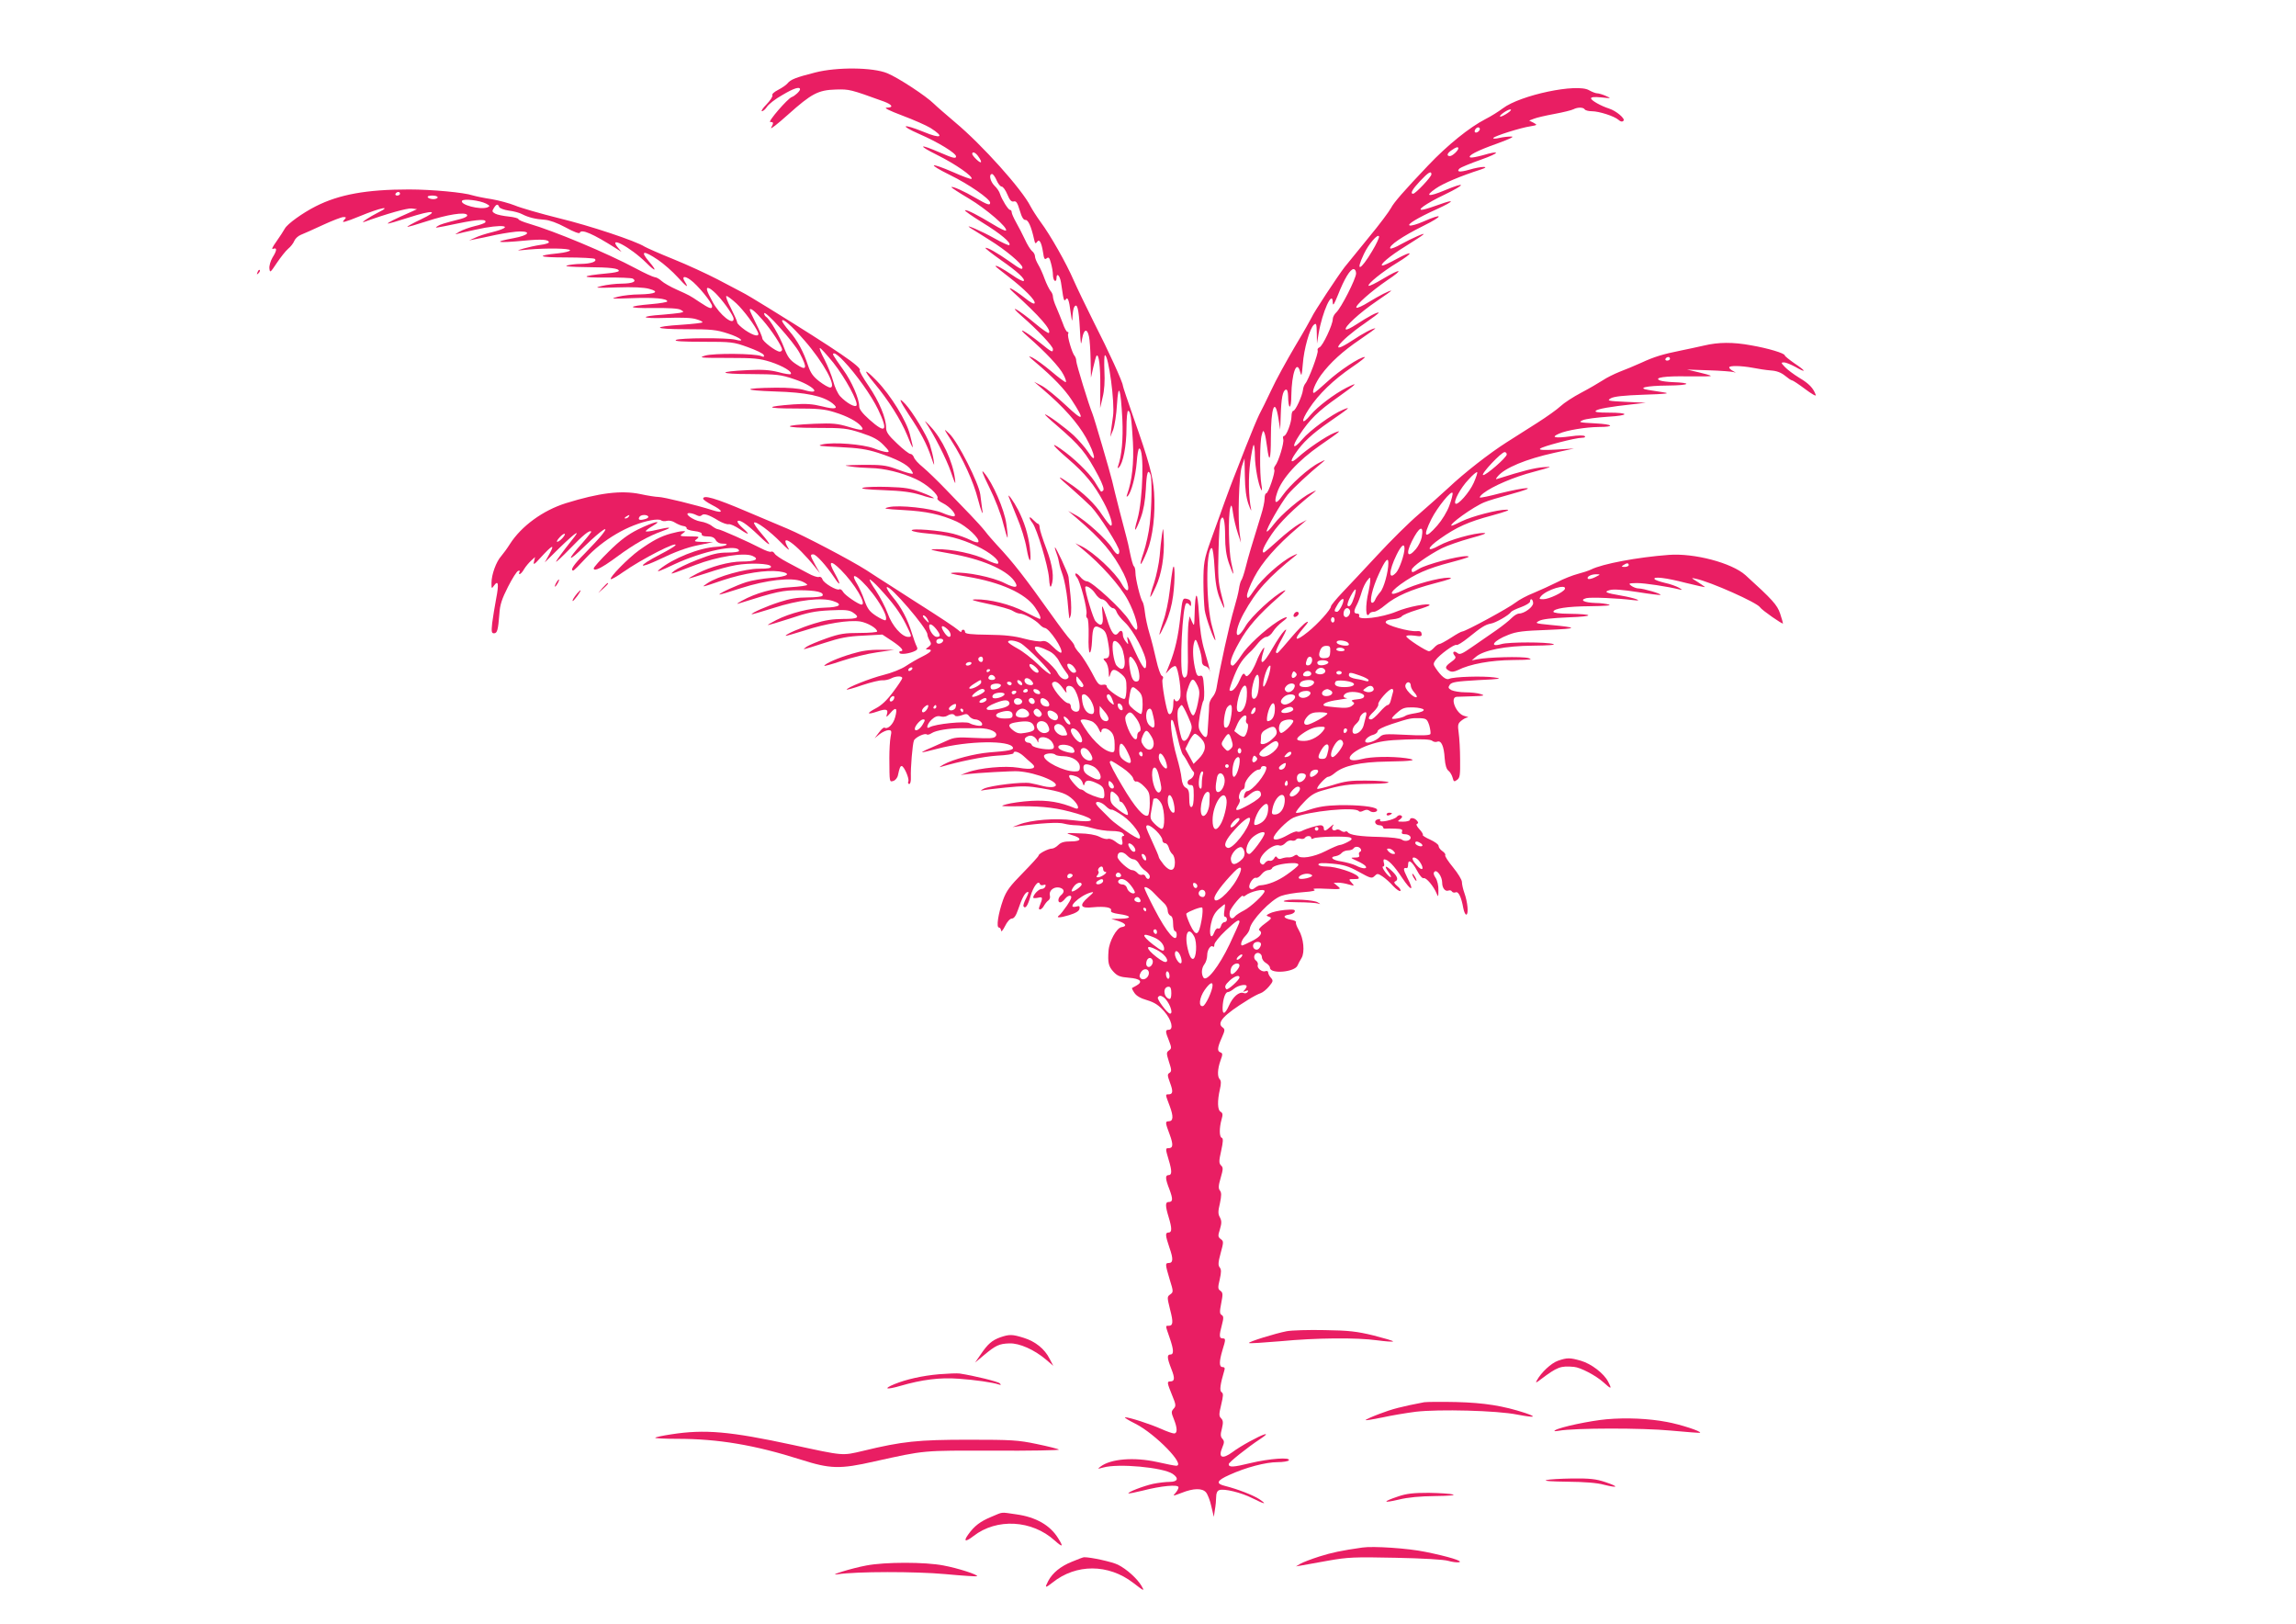 <?xml version="1.0" standalone="no"?>
<!DOCTYPE svg PUBLIC "-//W3C//DTD SVG 20010904//EN"
 "http://www.w3.org/TR/2001/REC-SVG-20010904/DTD/svg10.dtd">
<svg version="1.0" xmlns="http://www.w3.org/2000/svg"
 width="1280pt" height="905pt" viewBox="0 0 1280 905"
 preserveAspectRatio="xMidYMid meet">
<g transform="translate(0,905) scale(0.1,-0.1)"
fill="#e91e63" stroke="none">
<path d="M4545 8646 c-110 -28 -137 -39 -155 -61 -7 -9 -31 -25 -52 -36 -22
-11 -36 -24 -32 -30 3 -6 -11 -28 -32 -50 -21 -21 -33 -39 -26 -39 6 0 19 11
28 25 9 14 47 44 85 65 65 39 99 49 99 32 0 -10 -29 -37 -46 -43 -23 -8 -136
-139 -120 -139 19 0 20 -4 5 -32 -6 -12 36 21 94 73 132 118 168 137 267 140
76 2 80 1 268 -67 48 -18 55 -34 15 -34 -18 -1 16 -17 87 -44 64 -24 134 -55
157 -69 81 -51 61 -63 -38 -22 -118 48 -138 38 -24 -12 106 -46 205 -107 205
-125 0 -14 -19 -9 -88 21 -119 52 -130 43 -17 -13 101 -50 203 -121 191 -133
-3 -3 -48 13 -99 36 -136 59 -151 50 -22 -14 105 -51 225 -134 225 -155 0 -17
-16 -11 -80 26 -66 39 -130 67 -136 61 -2 -2 42 -31 98 -64 96 -57 220 -164
206 -178 -3 -4 -35 12 -71 34 -86 52 -146 83 -157 79 -5 -2 38 -32 96 -68 103
-63 163 -114 151 -126 -3 -4 -41 14 -84 38 -67 38 -177 86 -133 57 8 -5 57
-35 107 -67 88 -54 183 -134 183 -153 0 -15 -11 -10 -74 35 -65 46 -125 80
-132 74 -2 -3 36 -32 85 -67 95 -66 138 -107 128 -117 -4 -4 -33 11 -64 33
-53 36 -93 58 -93 49 0 -2 33 -28 73 -59 88 -68 151 -131 145 -147 -2 -7 -24
4 -53 28 -68 53 -114 76 -65 32 147 -133 214 -210 197 -226 -3 -3 -37 20 -75
52 -94 79 -159 115 -77 43 91 -79 175 -169 175 -185 0 -21 -6 -18 -70 34 -85
68 -141 97 -70 36 97 -85 178 -170 199 -213 12 -22 17 -41 12 -41 -5 0 -41 27
-80 60 -39 33 -86 67 -104 76 -28 13 -27 11 13 -23 102 -86 165 -152 205 -213
75 -115 67 -123 -32 -30 -50 47 -110 96 -134 109 l-44 23 50 -43 c113 -96 192
-185 239 -268 53 -95 62 -157 12 -80 -16 24 -52 65 -80 92 -48 44 -147 117
-160 117 -4 0 26 -28 65 -61 132 -114 164 -153 233 -283 24 -47 33 -73 26 -80
-5 -5 -11 -8 -13 -5 -2 2 -18 28 -36 57 -32 49 -116 131 -189 181 -62 43 -41
15 44 -58 94 -81 144 -142 197 -241 36 -67 55 -130 40 -130 -5 0 -26 27 -48
59 -39 61 -106 126 -188 180 -69 48 -65 37 15 -31 40 -35 90 -81 111 -102 45
-47 157 -223 157 -248 0 -28 -17 -21 -40 17 -28 46 -149 156 -203 184 l-42 23
45 -38 c142 -121 205 -196 264 -311 41 -83 31 -131 -12 -55 -35 62 -154 173
-222 207 l-35 17 40 -33 c101 -82 211 -205 253 -284 40 -75 65 -165 46 -165
-5 0 -22 23 -39 52 -33 56 -208 218 -236 218 -10 0 -26 11 -37 25 -11 13 -22
21 -26 18 -3 -4 0 -13 8 -22 18 -20 59 -178 53 -203 -3 -10 -1 -21 5 -24 5 -4
8 -45 7 -97 -2 -52 1 -92 6 -94 6 -2 11 27 13 64 3 78 11 92 46 73 29 -15 35
-27 46 -95 9 -56 5 -75 -18 -75 -13 0 -13 -2 1 -18 10 -10 17 -36 18 -58 1
-32 2 -34 8 -15 9 34 24 36 60 6 28 -24 31 -33 31 -80 0 -30 -4 -57 -10 -60
-13 -8 -100 52 -100 69 0 8 -8 12 -23 9 -20 -4 -28 5 -60 68 -21 39 -51 87
-67 106 -17 18 -30 38 -30 43 0 5 -10 20 -22 33 -13 13 -59 74 -103 136 -151
212 -216 296 -307 393 -22 24 -52 58 -66 77 -15 19 -52 60 -82 91 -30 31 -92
95 -137 142 -45 47 -103 103 -127 123 -25 20 -48 45 -51 56 -4 10 -12 19 -20
19 -7 0 -41 26 -74 58 -49 46 -61 64 -61 88 0 54 -39 147 -97 232 -31 45 -54
85 -50 88 15 15 -126 111 -508 347 -66 41 -133 81 -150 89 -16 9 -77 40 -135
71 -58 30 -168 81 -245 112 -77 31 -149 63 -161 70 -50 32 -305 117 -479 159
-104 26 -215 58 -245 71 -30 12 -89 28 -130 35 -41 6 -88 16 -105 21 -47 16
-228 33 -355 33 -237 0 -390 -28 -520 -94 -73 -37 -158 -98 -172 -124 -7 -13
-28 -45 -47 -72 -22 -31 -29 -45 -18 -41 23 9 21 -9 -4 -49 -11 -19 -19 -46
-17 -61 3 -25 5 -23 41 31 21 31 49 67 63 79 15 12 30 32 35 45 5 12 21 27 36
33 16 6 71 31 123 55 52 24 104 44 114 44 18 0 18 -1 2 -19 -14 -15 9 -9 90
24 116 48 184 61 103 21 -48 -24 -105 -62 -79 -53 130 47 239 77 264 75 l31
-4 -40 -18 c-82 -36 -126 -58 -123 -62 2 -2 53 13 112 32 142 46 179 41 72 -9
-44 -21 -77 -39 -75 -41 2 -2 51 12 109 31 113 37 213 53 224 35 4 -7 -9 -15
-34 -22 -98 -25 -116 -31 -130 -40 -20 -13 -20 -13 115 15 112 23 162 25 150
5 -3 -4 -29 -14 -57 -20 -29 -7 -69 -21 -88 -32 -19 -11 -26 -16 -16 -13 11 3
59 15 108 25 149 34 230 21 92 -14 -34 -8 -77 -22 -95 -31 l-34 -15 30 6 c17
3 71 14 120 25 50 10 110 19 133 19 67 0 47 -22 -32 -37 -125 -23 -97 -29 61
-14 92 9 133 6 133 -10 0 -4 -21 -11 -47 -14 -27 -4 -68 -13 -93 -20 -45 -13
-45 -13 25 -6 106 9 230 7 233 -4 1 -5 -28 -13 -66 -17 -129 -13 -112 -23 43
-23 84 0 157 -4 161 -8 15 -14 -19 -27 -76 -28 -30 0 -66 -5 -80 -9 -15 -5 27
-8 110 -9 136 -1 180 -7 180 -21 0 -5 -30 -11 -67 -14 -148 -14 -151 -24 -8
-23 77 1 146 -2 153 -6 24 -16 0 -27 -61 -28 -34 0 -84 -6 -112 -13 -45 -11
-37 -12 85 -8 88 3 151 0 179 -8 60 -16 37 -29 -54 -31 -38 0 -92 -6 -120 -13
-46 -12 -39 -12 76 -8 127 5 199 -2 199 -18 0 -4 -39 -11 -87 -15 -143 -12
-139 -24 7 -22 89 1 142 -2 155 -10 19 -11 19 -12 -5 -17 -14 -2 -56 -7 -95
-10 -135 -9 -123 -23 17 -18 91 3 147 1 172 -8 21 -6 35 -14 32 -17 -3 -3 -54
-9 -114 -13 -173 -11 -161 -25 21 -25 144 0 170 -3 235 -24 72 -23 103 -51 40
-34 -46 11 -310 10 -330 -2 -11 -7 35 -10 150 -10 160 0 171 -1 251 -30 47
-17 87 -36 89 -44 4 -11 0 -12 -14 -6 -34 15 -265 17 -312 3 -40 -12 -30 -13
125 -13 147 0 177 -3 238 -22 70 -23 125 -56 113 -68 -3 -3 -34 1 -69 11 -48
12 -90 15 -169 11 -174 -8 -166 -22 13 -22 149 -1 169 -3 243 -28 109 -36 162
-92 57 -61 -29 9 -89 14 -162 13 -184 -2 -185 -15 -1 -21 175 -5 269 -25 322
-67 36 -29 16 -35 -59 -16 -52 13 -89 16 -159 11 -162 -12 -159 -23 6 -23 130
0 166 -3 223 -21 69 -21 125 -51 147 -77 22 -26 5 -27 -70 -4 -61 18 -88 21
-188 17 -188 -8 -184 -23 6 -23 156 0 173 -2 253 -28 67 -22 95 -37 125 -68
31 -32 35 -39 19 -39 -11 0 -44 9 -74 21 -62 23 -224 36 -286 22 -33 -8 -17
-10 95 -15 106 -5 152 -12 215 -32 102 -33 164 -65 184 -95 15 -24 15 -24 -9
-19 -14 3 -51 15 -82 27 -48 17 -78 21 -180 20 -102 -2 -113 -3 -68 -9 30 -5
82 -8 114 -9 74 -1 173 -25 251 -61 62 -28 132 -91 121 -108 -3 -5 10 -17 29
-26 42 -20 84 -70 63 -74 -8 -1 -37 7 -64 19 -61 26 -242 46 -300 32 -34 -8
-24 -10 81 -16 131 -7 208 -24 298 -64 57 -26 132 -97 121 -114 -3 -5 -23 0
-44 11 -22 11 -65 27 -96 35 -73 19 -239 32 -231 18 4 -6 45 -13 92 -17 107
-9 177 -27 271 -70 72 -34 129 -80 118 -97 -3 -5 -31 4 -63 20 -66 34 -196 61
-280 60 -49 -1 -39 -4 74 -24 174 -30 311 -88 358 -151 30 -41 10 -46 -53 -14
-65 33 -213 63 -283 58 -33 -2 -17 -7 73 -22 188 -31 326 -93 380 -171 27 -39
37 -65 26 -65 -2 0 -40 18 -83 40 -81 42 -197 71 -276 69 -31 -1 -13 -7 72
-25 62 -13 124 -30 137 -39 13 -8 30 -15 39 -15 23 0 87 -35 109 -59 11 -12
24 -21 30 -21 25 -1 107 -123 92 -138 -4 -3 -24 11 -45 32 -29 29 -44 36 -62
32 -13 -4 -58 3 -99 14 -55 15 -109 21 -202 22 -98 1 -128 5 -128 15 0 7 -4
13 -10 13 -5 0 -10 -4 -10 -10 0 -5 -8 -2 -18 8 -17 15 -95 67 -251 166 -25
16 -82 53 -126 81 -44 28 -105 67 -135 87 -88 56 -347 192 -440 231 -47 20
-148 63 -225 95 -178 76 -245 95 -245 72 0 -5 23 -21 50 -35 63 -32 65 -49 3
-29 -91 29 -275 74 -302 74 -14 0 -60 7 -101 16 -106 22 -229 7 -416 -51 -127
-40 -247 -127 -311 -227 -15 -24 -37 -54 -49 -68 -28 -31 -54 -103 -54 -149 0
-33 1 -34 14 -15 24 33 28 9 12 -73 -8 -43 -18 -104 -22 -135 -5 -49 -4 -58
10 -58 18 0 23 18 30 109 3 50 14 83 48 150 24 47 49 87 57 89 8 3 11 0 7 -7
-4 -6 -3 -11 1 -11 5 0 16 12 25 28 9 15 27 36 39 47 l22 20 -6 -25 c-5 -21 1
-18 36 21 67 73 81 79 51 23 l-27 -49 84 83 c91 88 121 107 67 41 -47 -59 -87
-113 -88 -120 0 -4 35 29 78 73 73 76 109 105 118 95 2 -2 -20 -30 -49 -63
-93 -103 -83 -113 15 -16 94 91 143 122 93 60 -14 -18 -57 -64 -95 -103 -61
-61 -84 -95 -64 -95 4 0 34 30 68 67 98 106 240 189 366 213 25 5 50 5 55 0 6
-5 21 -7 33 -3 12 3 32 -1 45 -10 13 -8 33 -17 46 -19 12 -1 20 -7 19 -13 -2
-5 17 -12 42 -15 29 -3 44 -10 42 -17 -1 -9 10 -13 33 -13 24 0 37 -6 45 -20
6 -12 21 -20 35 -20 50 0 23 -15 -32 -18 -94 -5 -242 -64 -318 -127 -21 -18 3
-9 85 30 156 73 360 116 360 74 0 -5 -29 -9 -65 -9 -51 0 -85 -8 -167 -40 -57
-22 -114 -50 -128 -61 -29 -24 -35 -26 117 32 122 47 274 71 319 50 40 -18 14
-31 -62 -31 -67 0 -171 -28 -246 -66 -27 -14 -48 -26 -48 -28 0 -2 45 12 101
30 55 19 129 39 162 44 78 14 189 9 195 -7 3 -10 -15 -13 -67 -13 -77 0 -231
-43 -286 -80 -39 -26 -38 -26 85 16 118 39 241 58 313 49 75 -11 52 -29 -44
-36 -46 -4 -109 -14 -139 -24 -53 -17 -150 -61 -150 -69 0 -2 55 14 122 36
139 45 281 61 337 38 17 -7 31 -16 31 -20 0 -4 -42 -10 -92 -13 -96 -5 -196
-33 -273 -76 -22 -12 -31 -19 -20 -16 218 69 248 75 341 75 93 0 141 -11 129
-31 -4 -5 -41 -9 -83 -9 -56 0 -99 -7 -157 -26 -74 -24 -155 -60 -155 -68 0
-2 55 14 122 35 139 45 269 60 332 39 58 -19 39 -35 -46 -37 -82 -2 -193 -30
-270 -69 -27 -14 -48 -26 -48 -28 0 -2 55 14 123 36 100 34 140 42 224 46 84
4 107 2 128 -12 42 -28 29 -36 -54 -36 -58 0 -103 -7 -163 -26 -77 -24 -158
-59 -158 -68 0 -2 48 12 106 30 120 39 245 59 309 50 41 -7 95 -38 95 -56 0
-4 -44 -8 -97 -8 -83 0 -111 -4 -185 -30 -48 -17 -98 -38 -110 -46 -30 -21
-30 -21 97 20 89 29 130 37 217 41 l107 6 56 -37 c52 -35 69 -56 44 -56 -5 0
-7 -4 -4 -10 6 -10 58 -3 87 12 13 6 15 13 8 26 -5 9 -17 42 -26 72 -24 78
-60 147 -107 202 -22 27 -37 51 -33 55 15 15 226 -230 226 -263 0 -8 6 -23 13
-35 10 -17 9 -22 -7 -35 -17 -12 -18 -14 -3 -14 30 0 18 -15 -30 -39 -27 -13
-68 -37 -92 -53 -25 -17 -80 -39 -125 -50 -76 -19 -206 -71 -206 -82 0 -2 39
8 87 25 48 16 98 28 112 27 14 -1 36 4 48 10 26 14 63 16 63 2 0 -5 -23 -40
-51 -77 -34 -46 -65 -75 -96 -91 -55 -29 -51 -38 8 -18 49 17 63 13 53 -17 -5
-17 -2 -16 19 8 32 38 42 29 27 -24 -10 -38 -41 -68 -59 -57 -4 3 -18 -9 -31
-27 l-24 -32 28 23 c16 12 38 22 49 22 17 0 19 -4 12 -37 -4 -21 -7 -74 -7
-118 1 -139 0 -134 22 -128 11 3 23 17 26 32 9 42 13 51 21 51 13 -1 43 -69
37 -85 -4 -8 -1 -15 5 -15 6 0 10 16 9 38 -2 51 9 183 17 204 7 18 62 44 72
34 4 -3 16 0 28 8 23 15 97 27 165 27 25 0 69 0 98 0 63 0 111 -24 92 -46 -9
-11 -35 -12 -118 -8 -94 5 -113 3 -152 -15 -25 -11 -66 -29 -92 -41 -27 -11
-48 -22 -48 -24 0 -2 39 7 88 20 166 44 405 48 419 6 5 -13 -24 -19 -132 -27
-82 -7 -202 -38 -254 -67 -20 -11 -28 -18 -17 -14 104 31 238 58 314 63 50 2
92 9 92 13 0 17 29 9 56 -15 14 -13 35 -32 46 -41 33 -28 2 -38 -76 -24 -73
12 -215 -1 -282 -26 l-39 -15 35 5 c58 7 253 18 285 16 107 -7 250 -68 202
-86 -10 -4 -37 -3 -60 3 -23 6 -56 14 -74 17 -42 8 -220 -13 -258 -31 -16 -8
-21 -12 -10 -10 11 3 70 10 131 16 94 10 127 9 202 -4 110 -19 139 -30 175
-64 31 -30 37 -58 10 -47 -81 34 -152 46 -243 41 -52 -3 -115 -12 -139 -19
-42 -12 -36 -12 85 -11 125 0 199 -9 308 -41 113 -33 101 -53 -22 -37 -97 13
-234 2 -301 -24 l-36 -14 35 5 c119 17 223 23 252 14 18 -5 49 -9 68 -9 20 0
60 -7 90 -16 30 -9 78 -16 107 -16 33 0 56 -5 64 -14 8 -10 8 -14 0 -14 -7 0
-9 -9 -5 -25 7 -30 -5 -32 -39 -5 -14 11 -32 17 -40 14 -8 -3 -30 2 -48 12
-22 11 -62 18 -114 19 -74 3 -77 2 -41 -9 60 -17 58 -36 -3 -36 -38 0 -56 -5
-71 -20 -11 -11 -27 -20 -35 -20 -21 0 -75 -28 -75 -39 0 -4 -40 -48 -88 -97
-72 -73 -92 -100 -110 -150 -27 -76 -39 -154 -23 -154 6 0 11 -8 12 -17 0 -10
10 1 22 25 12 25 28 42 38 42 12 0 23 16 34 48 23 67 38 95 53 100 9 3 6 -8
-7 -34 -11 -20 -18 -41 -15 -46 10 -16 24 3 39 57 16 54 44 91 52 68 2 -7 11
-9 20 -6 11 4 14 2 11 -8 -3 -8 -12 -14 -21 -14 -16 0 -46 -31 -47 -48 0 -4
12 -4 27 -1 27 7 28 1 8 -48 -11 -26 12 -22 26 5 7 12 18 25 25 29 6 5 10 16
7 26 -7 27 21 50 51 45 29 -6 34 -24 11 -43 -17 -14 -20 -40 -4 -40 6 0 19 10
28 22 10 12 23 18 30 14 8 -5 1 -21 -21 -54 -18 -26 -37 -50 -43 -54 -21 -15
3 -15 55 1 37 11 56 23 58 35 3 15 -1 18 -17 13 -61 -16 15 60 79 78 21 6 19
2 -14 -27 -52 -45 -43 -63 28 -55 65 6 106 -1 100 -18 -4 -9 10 -15 45 -20 69
-9 74 -25 9 -26 l-53 -1 38 -11 c44 -14 53 -30 19 -35 -27 -4 -69 -80 -72
-132 -5 -65 0 -87 27 -116 22 -24 37 -30 87 -34 64 -5 80 -22 41 -44 -11 -6
-22 -12 -24 -13 -2 -1 4 -14 13 -27 11 -17 35 -31 71 -41 42 -13 64 -27 95
-62 42 -48 55 -103 25 -103 -19 0 -19 -10 2 -61 15 -39 15 -43 0 -54 -15 -11
-15 -16 0 -64 15 -45 15 -53 3 -61 -13 -8 -12 -15 3 -56 18 -48 16 -64 -9 -64
-18 0 -18 1 7 -65 22 -59 20 -85 -6 -85 -20 0 -19 -8 6 -74 21 -57 19 -76 -7
-76 -17 0 -17 -3 1 -64 19 -62 19 -86 0 -86 -20 0 -19 -20 5 -81 20 -54 19
-69 -6 -69 -18 0 -18 -22 1 -84 19 -62 19 -86 0 -86 -20 0 -19 -15 5 -86 22
-62 20 -84 -5 -84 -20 0 -19 -8 6 -92 21 -67 21 -70 3 -83 -18 -13 -18 -15 -1
-84 19 -72 17 -91 -9 -91 -17 0 -18 4 6 -65 24 -69 25 -95 5 -95 -20 0 -19
-19 5 -80 21 -53 19 -70 -6 -70 -19 0 -18 -7 10 -76 22 -53 23 -61 9 -76 -14
-16 -14 -21 1 -58 20 -50 21 -80 1 -80 -8 0 -40 11 -71 25 -63 28 -178 65
-201 65 -9 0 17 -16 57 -36 111 -56 284 -234 227 -234 -7 0 -55 9 -107 21
-128 28 -258 18 -315 -26 -18 -13 -17 -14 15 -5 84 24 332 1 387 -35 37 -25
29 -45 -17 -45 -21 0 -63 -5 -92 -11 -54 -12 -144 -47 -137 -53 2 -2 37 5 78
15 104 27 201 36 201 19 0 -8 -8 -22 -17 -32 -17 -18 -15 -18 35 1 65 26 114
27 135 3 9 -10 23 -45 30 -78 l14 -59 6 40 c4 22 7 54 7 71 0 21 6 34 17 38
26 10 122 -13 185 -45 70 -35 85 -37 38 -5 -34 22 -118 55 -189 73 -55 13 -49
30 23 62 92 42 203 71 269 71 30 0 59 5 62 10 12 19 -108 10 -213 -15 -98 -24
-122 -25 -122 -6 0 10 107 95 174 139 32 21 42 31 26 27 -31 -9 -134 -65 -179
-99 -57 -42 -81 -31 -57 25 12 29 12 36 1 49 -11 12 -12 24 -3 57 8 34 7 45
-4 57 -13 13 -13 22 0 76 12 51 13 63 2 70 -12 8 -8 42 16 123 4 11 0 17 -10
17 -20 0 -20 30 -1 94 19 61 19 66 0 66 -18 0 -19 16 -3 75 10 38 10 48 -1 55
-12 7 -12 18 -3 65 10 51 10 59 -4 70 -15 10 -15 18 -4 64 9 40 9 55 0 66 -10
12 -9 28 5 80 17 62 17 66 1 78 -16 12 -17 18 -5 55 10 34 10 47 0 66 -11 19
-11 34 0 79 9 44 9 59 0 71 -9 11 -9 26 4 70 14 49 15 58 2 70 -12 13 -12 24
1 82 11 50 12 69 3 72 -14 5 -14 55 -1 102 8 27 7 36 -5 43 -18 9 -19 61 -4
126 7 30 7 47 -1 55 -14 14 -13 56 4 104 13 35 13 41 0 46 -19 7 -18 25 7 81
19 43 19 48 4 59 -34 25 8 70 141 152 28 18 61 35 72 38 12 4 33 21 47 38 23
28 24 32 10 48 -8 9 -15 22 -15 29 0 7 -6 11 -14 8 -19 -8 -50 16 -44 34 3 8
-2 19 -10 25 -20 14 -8 47 15 42 10 -2 18 -12 18 -23 0 -11 10 -26 23 -33 12
-7 22 -19 22 -26 0 -37 140 -25 154 13 4 9 13 27 22 41 19 32 12 110 -16 157
-11 19 -18 38 -15 43 3 4 -11 11 -30 14 -41 8 -46 23 -8 28 14 2 29 9 31 17 4
11 -7 13 -55 9 -33 -3 -71 -12 -84 -19 -22 -11 -22 -13 -4 -19 17 -6 14 -11
-23 -38 -24 -17 -38 -33 -32 -37 22 -14 8 -36 -40 -60 -27 -14 -52 -25 -55
-25 -13 0 -3 32 17 52 12 12 24 31 25 41 7 46 119 163 175 183 24 9 79 18 123
21 56 4 74 9 60 15 -12 5 14 7 67 4 86 -4 87 -3 65 15 l-22 18 25 1 c14 0 40
-4 59 -10 33 -9 33 -9 16 10 -18 20 -17 20 15 20 26 0 30 3 21 14 -18 22 -124
56 -175 56 -28 0 -46 5 -46 11 0 9 22 10 77 5 64 -6 91 -14 149 -46 65 -36 72
-38 87 -23 15 15 18 15 44 -2 15 -10 43 -34 60 -54 18 -19 36 -31 40 -27 4 4
-3 16 -17 27 -17 14 -21 22 -12 26 19 8 14 27 -16 56 -37 36 -49 34 -22 -3 12
-16 18 -30 13 -29 -13 0 -56 59 -43 59 7 0 9 8 5 20 -3 11 -3 20 2 20 21 0 55
-35 99 -102 53 -79 70 -78 29 1 -23 47 -24 56 -2 52 4 0 7 8 7 20 0 33 23 17
50 -34 14 -27 30 -45 37 -42 14 5 56 -46 72 -85 9 -22 10 -21 10 18 1 24 -6
54 -15 68 -12 17 -14 28 -7 35 14 14 43 -27 43 -61 0 -30 17 -51 35 -44 7 3
16 1 19 -5 4 -6 13 -8 21 -5 16 7 32 -27 43 -89 4 -21 12 -37 17 -35 13 4 7
69 -11 120 -8 22 -14 50 -14 62 0 12 -22 48 -49 81 -27 33 -47 63 -44 68 3 5
-4 15 -16 23 -12 8 -21 21 -21 29 0 8 -21 23 -47 35 -25 11 -44 23 -41 26 3 3
-5 17 -19 32 -14 15 -20 28 -13 30 8 3 8 8 -1 18 -13 16 -39 19 -39 4 0 -5
-17 -10 -37 -10 -33 0 -35 1 -18 13 13 10 15 16 6 21 -7 5 -18 1 -24 -7 -14
-17 -103 -36 -93 -19 4 6 -2 8 -13 5 -25 -6 -16 -33 10 -33 10 0 19 -5 19 -10
0 -6 6 -10 13 -9 6 1 32 1 56 0 34 -1 42 -4 37 -16 -4 -11 1 -15 18 -15 13 0
26 -7 29 -14 8 -20 -29 -31 -48 -16 -8 7 -58 13 -122 15 -112 2 -169 11 -179
26 -3 5 -10 7 -15 3 -5 -3 -16 0 -24 6 -8 6 -19 9 -25 5 -18 -11 -32 5 -18 23
7 10 1 7 -13 -5 -30 -27 -39 -29 -39 -8 0 8 -8 15 -17 15 -19 0 -79 -18 -106
-32 -10 -5 -22 -6 -26 -3 -5 3 -29 -6 -53 -20 -44 -25 -78 -32 -78 -16 0 21
75 97 110 113 84 37 350 63 366 36 3 -4 14 -3 25 3 15 7 24 7 35 -1 15 -13 49
-6 40 9 -10 15 -104 25 -211 23 -74 -2 -116 -9 -167 -26 -37 -13 -70 -20 -73
-16 -3 4 17 30 43 57 36 39 60 54 102 66 107 31 146 37 270 38 149 1 127 17
-27 18 -84 1 -117 -4 -183 -25 -45 -14 -84 -23 -86 -21 -8 7 47 67 60 67 7 0
23 9 36 20 49 42 144 63 292 65 143 2 180 8 106 19 -80 11 -194 9 -246 -5
-110 -28 -78 37 38 78 62 21 98 27 208 31 90 3 136 1 146 -7 7 -6 20 -9 29 -5
22 8 37 -25 41 -93 3 -38 10 -61 21 -69 9 -7 19 -24 23 -38 6 -24 9 -25 25
-13 16 11 18 27 17 112 0 55 -4 123 -8 150 -6 44 -5 52 15 68 11 9 27 18 35
18 7 1 0 4 -17 8 -46 10 -85 104 -44 107 8 0 48 2 89 3 64 2 71 4 45 12 -16 6
-55 10 -85 10 -30 0 -65 6 -78 12 -19 11 -20 15 -9 31 11 14 36 18 157 25 127
6 138 8 90 15 -63 9 -227 4 -251 -8 -17 -8 -45 14 -76 61 -13 19 -13 25 -1 42
22 31 107 93 118 86 5 -3 34 15 65 40 74 60 95 73 126 79 27 4 103 48 113 65
3 5 28 17 56 27 27 10 50 24 50 31 0 21 16 15 17 -8 2 -21 -48 -59 -79 -59 -9
0 -27 -11 -40 -24 -13 -14 -51 -44 -85 -68 -35 -24 -94 -65 -133 -92 -59 -41
-72 -47 -85 -36 -19 16 -32 5 -16 -14 10 -11 6 -18 -19 -36 -35 -25 -37 -35
-11 -49 14 -8 27 -6 49 4 67 34 184 55 306 56 99 1 115 3 86 11 -35 10 -228 5
-285 -7 l-30 -6 22 19 c43 38 166 62 319 63 85 1 129 4 114 9 -36 12 -249 12
-289 0 -74 -21 -44 20 37 51 47 19 85 23 222 28 169 7 171 13 10 28 -80 8 -84
9 -60 22 17 10 71 16 165 20 147 5 146 18 -2 20 -46 0 -83 5 -83 11 0 18 77
30 205 31 81 1 121 4 105 9 -14 4 -47 9 -75 9 -63 2 -92 16 -51 27 27 6 172 0
261 -11 63 -8 9 12 -67 25 -88 15 -99 21 -63 31 20 6 70 2 154 -11 68 -11 126
-18 128 -16 7 6 -95 36 -122 36 -12 0 -30 7 -41 15 -17 13 -15 14 32 15 44 0
169 -19 239 -36 15 -4 14 -1 -5 10 -14 8 -49 21 -78 27 -29 7 -55 16 -58 21
-10 16 63 8 174 -21 62 -15 110 -26 107 -23 -3 3 -22 16 -42 29 -37 23 -37 23
-8 17 83 -18 341 -133 357 -159 9 -15 128 -98 128 -90 0 3 -7 28 -16 55 -16
48 -43 78 -193 214 -77 69 -287 124 -428 113 -175 -13 -370 -50 -432 -81 -14
-7 -48 -18 -75 -25 -27 -7 -79 -27 -115 -46 -36 -18 -95 -45 -131 -60 -36 -14
-81 -38 -100 -53 -37 -30 -281 -162 -298 -162 -6 0 -34 -16 -63 -35 -30 -19
-59 -35 -65 -35 -6 0 -19 -9 -29 -20 -10 -11 -22 -20 -28 -20 -16 0 -127 72
-127 83 0 6 17 7 44 4 38 -6 44 -4 41 11 -1 12 -10 16 -27 14 -41 -4 -173 33
-173 49 0 9 13 15 40 17 22 2 45 9 50 17 6 7 43 23 83 35 40 12 72 24 72 27 0
14 -122 -9 -185 -36 -82 -34 -218 -50 -208 -25 3 8 -1 14 -11 14 -20 0 -20 14
-2 48 8 15 20 47 27 71 7 24 21 53 31 65 17 21 17 21 17 1 0 -11 -4 -38 -9
-60 -20 -81 -17 -161 5 -125 3 6 14 10 25 10 10 0 38 16 62 37 60 50 144 87
278 122 85 22 105 30 77 31 -56 0 -191 -37 -258 -71 -74 -37 -81 -17 -11 34
79 57 151 89 282 123 94 25 115 33 85 34 -51 0 -220 -45 -263 -70 -39 -24 -42
-24 -42 -6 0 16 93 82 168 120 30 15 102 40 160 56 72 19 96 29 74 29 -53 1
-192 -38 -249 -70 -73 -41 -70 -14 5 38 92 65 159 95 287 129 84 23 109 33 84
33 -49 1 -194 -37 -251 -65 -26 -13 -50 -24 -54 -24 -27 0 121 107 183 131 15
7 82 27 148 45 80 22 108 33 85 33 -19 0 -84 -13 -145 -28 -60 -16 -112 -27
-115 -24 -3 2 6 13 20 24 51 39 168 90 280 119 104 28 109 30 55 26 -50 -4
-118 -21 -250 -63 -18 -6 -19 -5 -6 11 39 48 158 97 316 132 l110 24 -100 -6
c-72 -4 -97 -2 -89 5 12 13 197 61 234 61 14 0 20 4 15 9 -6 5 -38 5 -78 -1
-90 -12 -114 -6 -65 15 42 19 148 36 220 37 94 0 82 15 -17 20 -92 5 -98 6
-71 18 16 7 78 15 138 19 124 7 126 23 3 23 -55 0 -76 3 -69 10 11 11 79 23
209 37 l70 8 -110 5 c-102 5 -108 6 -85 20 18 10 71 16 185 20 126 4 149 7
110 13 -27 4 -65 10 -83 13 -70 11 -15 24 106 25 122 1 142 15 27 19 -27 1
-59 5 -70 9 -40 16 27 26 159 23 71 -1 127 0 124 3 -3 3 -34 12 -69 20 l-64
15 120 -4 c66 -2 129 -7 140 -10 16 -5 15 -4 -2 5 -13 7 -23 16 -23 21 0 11
66 10 131 -2 30 -6 75 -13 102 -15 32 -2 57 -12 78 -29 17 -14 34 -26 39 -26
5 0 38 -22 74 -49 36 -27 62 -42 59 -33 -14 39 -38 64 -92 96 -31 19 -67 46
-80 60 -23 24 -23 26 -5 26 10 0 39 -12 63 -25 64 -37 61 -24 -4 19 -30 21
-55 41 -55 45 0 12 -94 40 -187 56 -102 19 -183 18 -263 -1 -36 -8 -94 -21
-130 -28 -100 -20 -149 -35 -220 -68 -36 -16 -90 -39 -120 -50 -30 -12 -73
-33 -95 -48 -22 -14 -76 -46 -120 -69 -44 -23 -96 -57 -115 -75 -19 -18 -78
-60 -130 -93 -52 -33 -129 -82 -170 -108 -96 -61 -236 -170 -325 -254 -39 -36
-114 -103 -166 -148 -53 -45 -155 -146 -228 -225 -73 -79 -162 -173 -197 -210
-35 -37 -64 -72 -64 -78 0 -17 -74 -99 -128 -142 -73 -59 -85 -48 -25 22 27
31 31 40 15 31 -12 -6 -49 -44 -83 -84 -81 -95 -78 -92 -85 -84 -4 3 10 37 31
74 29 54 32 63 14 46 -13 -13 -41 -55 -64 -95 -56 -99 -79 -105 -49 -11 12 39
-25 -19 -42 -66 -10 -25 -26 -55 -36 -66 -16 -17 -20 -18 -28 -5 -7 11 -14 4
-30 -33 -19 -43 -43 -67 -55 -55 -3 3 9 39 26 82 28 67 46 93 98 141 6 6 23
25 37 43 14 17 34 32 44 32 10 0 27 13 37 30 10 16 34 41 53 55 44 32 23 33
-27 1 -74 -48 -171 -138 -204 -191 -19 -30 -40 -54 -46 -55 -25 0 -12 46 35
129 47 85 107 153 217 250 41 36 51 47 30 37 -54 -26 -179 -142 -210 -194 -59
-102 -70 -39 -12 68 70 127 137 201 292 325 13 10 6 9 -20 -4 -63 -31 -169
-126 -211 -188 -33 -49 -40 -54 -42 -36 -2 12 16 60 40 105 43 83 125 177 243
277 l50 43 -43 -23 c-23 -13 -76 -54 -116 -91 -41 -37 -77 -68 -80 -68 -16 0
-1 36 44 103 43 64 122 142 235 232 17 14 15 14 -15 -1 -53 -25 -169 -123
-209 -177 -20 -26 -37 -44 -39 -39 -4 13 78 156 117 205 30 36 120 120 194
180 19 16 17 16 -18 -2 -56 -27 -163 -123 -205 -183 -37 -54 -51 -46 -30 16
26 79 116 178 240 264 116 80 125 88 78 69 -46 -19 -148 -88 -200 -135 -42
-38 -50 -28 -16 21 40 60 93 109 188 175 116 80 125 88 77 68 -60 -24 -185
-115 -227 -165 -52 -61 -62 -45 -16 24 58 88 104 133 215 211 108 77 118 88
48 53 -69 -35 -162 -106 -200 -151 -51 -62 -57 -39 -9 34 53 81 136 161 240
232 46 31 77 56 70 56 -27 0 -142 -76 -208 -137 -38 -35 -71 -63 -75 -63 -15
0 8 56 40 100 51 69 121 133 219 199 50 34 87 61 83 61 -15 0 -67 -27 -130
-69 -137 -90 -75 -4 69 95 46 32 82 59 80 61 -6 6 -60 -23 -124 -65 -29 -19
-55 -32 -59 -28 -12 11 77 93 170 156 49 33 86 60 83 60 -12 0 -65 -27 -124
-63 -35 -22 -66 -36 -70 -32 -10 10 81 91 172 153 95 63 78 69 -24 8 -41 -25
-77 -42 -80 -39 -9 9 76 78 160 129 94 57 90 72 -5 20 -36 -20 -71 -36 -77
-36 -23 0 39 53 127 107 49 31 95 60 100 66 16 14 -64 -21 -124 -54 -29 -17
-56 -27 -60 -24 -12 14 67 68 184 126 117 58 113 74 -5 22 -30 -13 -61 -22
-70 -20 -21 4 43 43 152 92 96 44 103 58 12 25 -33 -12 -70 -24 -84 -27 -55
-13 6 31 115 83 120 58 119 73 -1 23 -91 -38 -114 -34 -50 10 42 29 136 69
251 106 61 20 3 19 -64 -1 -53 -15 -74 -13 -54 7 5 5 59 28 119 49 108 38 113
55 8 24 -30 -8 -60 -14 -66 -12 -22 8 38 39 149 78 73 27 98 39 78 39 -16 0
-47 -3 -67 -8 -21 -5 -36 -5 -33 0 7 11 152 57 207 65 39 7 40 7 17 20 l-24
12 26 10 c14 6 66 18 115 27 49 9 97 21 106 26 23 12 55 12 63 -1 3 -5 21 -10
39 -10 40 0 125 -27 149 -48 12 -11 21 -12 28 -5 11 11 -40 55 -81 68 -44 14
-100 45 -100 57 0 7 18 9 58 5 56 -6 57 -6 23 9 -18 8 -40 14 -48 14 -8 0 -28
8 -44 17 -67 40 -384 -27 -481 -101 -24 -18 -67 -45 -97 -60 -89 -46 -211
-144 -320 -259 -134 -141 -190 -205 -206 -236 -10 -19 -65 -93 -124 -164 -58
-71 -119 -146 -135 -166 -38 -49 -175 -257 -183 -279 -4 -9 -45 -82 -93 -162
-47 -80 -108 -190 -133 -245 -26 -55 -56 -116 -67 -136 -10 -20 -44 -101 -75
-180 -31 -79 -62 -160 -70 -179 -12 -29 -69 -185 -126 -345 -36 -100 -40 -126
-40 -230 0 -60 4 -130 7 -155 6 -43 53 -174 60 -168 1 2 -7 35 -18 73 -35 120
-37 440 -2 440 5 0 12 -49 15 -110 4 -79 12 -126 28 -168 13 -32 24 -57 26
-55 2 2 -6 37 -17 78 -16 63 -19 100 -15 235 2 88 7 168 12 178 15 34 25 -4
25 -94 0 -60 6 -104 21 -148 12 -34 23 -61 24 -59 2 2 -3 30 -11 63 -14 62
-18 261 -5 305 6 21 9 15 15 -30 4 -30 16 -80 26 -110 l18 -55 -6 45 c-13 82
-5 331 11 380 l15 45 2 -100 c1 -70 7 -117 20 -155 11 -30 18 -44 15 -30 -15
73 -16 178 -5 264 7 53 16 96 19 96 4 0 7 -28 7 -62 1 -62 19 -159 35 -188 5
-9 6 4 1 30 -10 61 -9 238 2 275 7 27 9 28 16 10 4 -11 10 -46 14 -77 12 -95
21 -73 21 50 0 172 23 231 42 110 l10 -63 3 80 c3 96 11 137 28 143 8 2 12 -9
13 -35 1 -80 18 -79 18 2 2 124 30 203 49 133 8 -29 9 -24 15 42 6 85 39 201
62 220 13 11 15 5 16 -46 l1 -59 9 55 c20 120 78 249 79 174 1 -22 7 -12 29
42 35 89 68 144 87 144 8 0 14 -10 14 -24 0 -29 -84 -194 -111 -218 -10 -9
-19 -26 -19 -37 0 -31 -56 -150 -74 -157 -8 -3 -13 -11 -10 -18 5 -14 -50
-162 -69 -184 -6 -7 -12 -23 -13 -35 -4 -34 -42 -117 -54 -117 -5 0 -10 -13
-10 -30 0 -35 -28 -110 -42 -110 -5 0 -7 -8 -4 -18 6 -19 -26 -125 -45 -148
-6 -7 -8 -17 -5 -22 7 -12 -33 -132 -45 -132 -5 0 -9 -13 -9 -30 0 -16 -9 -58
-20 -92 -55 -178 -70 -228 -85 -288 -9 -36 -20 -69 -25 -75 -4 -5 -10 -27 -13
-48 -3 -21 -15 -68 -26 -105 -27 -90 -81 -338 -99 -447 -2 -16 -12 -39 -22
-50 -10 -11 -19 -31 -19 -45 0 -14 -2 -47 -4 -75 -2 -27 -4 -62 -5 -77 -2 -35
-15 -35 -37 -1 -15 23 -16 34 -6 96 7 39 15 76 20 81 4 6 6 41 3 77 -4 58 -7
66 -22 62 -15 -4 -20 5 -29 47 -12 58 -13 116 -2 145 6 16 11 10 24 -30 10
-27 17 -61 17 -76 0 -18 6 -28 19 -32 11 -2 21 -13 24 -23 3 -15 4 -15 1 1 -1
11 -14 58 -28 105 -18 59 -27 123 -32 210 -8 133 -21 133 -24 0 -2 -71 -2 -74
-15 -45 l-13 30 -6 -35 c-3 -19 -5 -92 -4 -162 2 -89 -1 -131 -9 -139 -10 -10
-14 -8 -20 7 -18 43 -1 388 20 401 5 3 13 -1 18 -8 7 -11 9 -9 9 7 0 15 -8 23
-24 26 -23 5 -24 2 -35 -96 -13 -118 -30 -190 -60 -266 l-22 -55 21 23 c12 13
27 21 33 19 16 -5 37 -157 25 -179 -10 -21 -24 -23 -31 -5 -3 6 -6 -7 -6 -30
-1 -36 -14 -63 -26 -51 -12 12 -41 177 -34 191 6 10 4 17 -4 20 -7 3 -21 43
-31 88 -10 46 -27 113 -38 149 -11 36 -22 88 -25 115 -3 28 -9 55 -13 60 -12
15 -40 129 -40 163 0 17 -4 33 -9 36 -4 3 -13 34 -20 68 -7 35 -16 77 -21 93
-9 32 -67 256 -80 315 -12 50 -100 351 -110 375 -19 45 -90 276 -90 293 0 10
-4 22 -9 28 -14 15 -43 113 -36 124 3 5 2 10 -4 10 -5 0 -17 21 -26 48 -10 26
-26 66 -36 89 -11 24 -19 50 -19 60 0 9 -6 24 -14 32 -7 9 -22 39 -32 66 -10
28 -26 64 -36 80 -10 17 -18 37 -18 46 0 9 -7 23 -17 30 -9 8 -27 37 -39 64
-13 28 -35 70 -49 95 -14 25 -25 50 -25 57 0 7 -4 13 -9 13 -10 0 -45 56 -56
89 -3 12 -17 33 -31 46 -24 24 -33 65 -13 65 5 0 17 -16 25 -35 8 -19 21 -35
28 -35 8 0 22 -20 32 -44 13 -32 23 -42 35 -39 14 4 21 -6 34 -50 11 -38 21
-54 32 -53 15 1 32 -36 48 -108 5 -23 8 -27 16 -15 13 20 25 -1 34 -58 5 -36
9 -42 20 -33 11 9 16 4 24 -27 6 -21 11 -50 11 -65 0 -15 5 -30 10 -33 6 -3
10 3 10 15 0 33 19 14 25 -25 3 -19 8 -52 11 -72 4 -24 8 -32 14 -24 12 20 20
0 29 -72 7 -51 9 -55 10 -22 1 22 5 46 10 54 16 25 25 -10 31 -119 5 -96 6
-101 13 -57 9 53 28 59 38 11 4 -16 8 -74 9 -129 l2 -100 13 58 c7 32 15 60
18 64 13 13 22 -59 21 -172 l-1 -120 14 60 c10 39 13 91 10 148 -2 48 -1 87 3
87 20 0 56 -266 45 -340 -3 -25 -8 -61 -11 -80 l-4 -35 16 40 c8 22 18 85 21
140 8 129 21 92 30 -82 5 -110 -3 -201 -24 -262 -4 -11 -3 -13 5 -6 23 22 42
121 42 217 0 54 4 98 9 98 13 0 20 -44 27 -175 6 -114 -5 -215 -32 -290 -5
-13 -4 -17 3 -10 20 20 44 111 50 188 3 42 9 77 14 77 29 0 21 -285 -10 -394
-24 -82 -13 -77 19 9 15 41 24 91 28 158 4 92 12 117 26 81 9 -24 7 -179 -4
-274 -5 -47 -21 -118 -34 -158 -31 -90 -18 -86 19 5 32 80 47 209 39 328 -6
91 -30 178 -115 418 -32 92 -59 172 -59 177 0 18 -79 192 -162 354 -44 88 -95
194 -113 235 -39 91 -130 252 -184 324 -21 29 -46 68 -56 87 -47 94 -269 342
-420 468 -49 42 -103 88 -119 104 -42 42 -200 146 -260 170 -80 33 -280 35
-401 4z m3860 -226 c-16 -11 -34 -20 -40 -20 -16 1 38 40 55 40 8 0 2 -9 -15
-20z m-155 -89 c0 -12 -20 -25 -27 -18 -7 7 6 27 18 27 5 0 9 -4 9 -9z m-120
-108 c0 -12 -33 -43 -47 -43 -20 0 -16 16 10 33 24 17 37 21 37 10z m-2676
-45 c24 -34 19 -44 -9 -18 -14 13 -25 27 -25 32 0 16 19 8 34 -14z m2526 -100
c0 -14 -89 -108 -102 -108 -18 0 -5 24 38 70 47 50 64 60 64 38z m-5750 -108
c0 -5 -7 -10 -16 -10 -8 0 -12 5 -9 10 3 6 10 10 16 10 5 0 9 -4 9 -10z m210
-20 c0 -5 -11 -10 -24 -10 -14 0 -28 5 -31 10 -4 6 7 10 24 10 17 0 31 -4 31
-10z m270 -35 c22 -12 23 -14 7 -21 -40 -15 -155 15 -141 37 8 13 99 2 134
-16z m73 -19 c3 -7 27 -16 54 -20 26 -3 60 -12 74 -20 35 -18 76 -28 126 -31
26 -2 69 -17 117 -43 41 -23 76 -36 78 -30 8 24 74 -5 203 -87 l30 -19 -17 20
c-66 77 65 8 155 -81 52 -52 63 -49 17 5 -54 63 -34 67 49 11 32 -22 81 -65
109 -96 51 -56 64 -64 40 -25 -19 29 -3 35 31 10 39 -27 121 -127 121 -147 0
-18 -14 -14 -71 24 -55 37 -54 36 -127 69 -34 15 -72 37 -84 48 -12 11 -29 21
-38 21 -9 1 -56 22 -104 48 -163 87 -455 209 -599 251 -31 9 -57 20 -57 25 0
4 -24 11 -54 14 -30 3 -64 10 -75 16 -18 10 -19 14 -8 31 14 23 23 25 30 6z
m4867 -245 c-66 -111 -96 -121 -46 -16 26 55 78 115 84 97 2 -6 -15 -43 -38
-81z m-3649 -248 c40 -43 89 -114 89 -130 0 -40 -77 21 -116 92 -38 69 -43 90
-16 76 9 -5 29 -22 43 -38z m104 -44 c41 -38 107 -127 121 -163 10 -26 -23
-19 -72 14 -24 17 -44 36 -44 42 0 7 -16 42 -35 80 -20 37 -31 68 -25 68 6 0
30 -18 55 -41z m147 -93 c49 -56 108 -146 108 -165 0 -6 -6 -11 -13 -11 -21 0
-97 58 -97 74 0 7 -16 45 -35 82 -19 38 -35 72 -35 76 0 17 30 -7 72 -56z
m206 -184 c45 -85 40 -102 -18 -63 -37 24 -49 41 -69 93 -24 64 -80 160 -100
172 -6 4 -11 13 -11 19 1 24 166 -160 198 -221z m28 69 c105 -120 182 -261
142 -261 -9 0 -35 15 -60 34 -35 27 -49 47 -63 88 -25 77 -59 140 -105 193
-22 25 -40 51 -40 56 0 20 53 -26 126 -110z m160 -123 c67 -85 140 -220 129
-238 -8 -13 -56 14 -91 51 -13 14 -31 52 -39 84 -9 33 -31 87 -49 122 -19 35
-30 63 -25 63 5 0 38 -37 75 -82z m58 9 c69 -72 154 -192 191 -269 58 -121 44
-139 -48 -57 -39 35 -57 58 -57 74 0 43 -42 139 -89 204 -62 87 -64 91 -50 91
7 0 31 -19 53 -43z m4606 13 c0 -5 -7 -10 -16 -10 -8 0 -12 5 -9 10 3 6 10 10
16 10 5 0 9 -4 9 -10z m-910 -533 c0 -17 -118 -119 -132 -115 -14 5 102 128
120 128 7 0 12 -6 12 -13z m-184 -158 c-24 -54 -90 -128 -102 -116 -12 12 28
87 73 134 23 26 45 44 48 41 3 -3 -6 -29 -19 -59z m-136 -127 c-12 -34 -41
-81 -67 -111 -70 -80 -83 -65 -33 36 33 65 112 163 118 145 2 -6 -6 -38 -18
-70z m-4198 -53 c14 -7 23 -8 30 -1 12 12 40 3 95 -31 21 -12 46 -21 55 -19
10 2 38 -11 63 -28 53 -36 59 -32 13 9 -18 16 -30 32 -26 36 11 11 50 -15 116
-78 73 -71 81 -66 16 10 -26 30 -44 57 -40 60 10 10 89 -48 150 -111 32 -33
51 -49 42 -34 -59 99 43 28 147 -102 l28 -35 -26 46 c-29 53 -30 59 -11 59 16
0 72 -62 117 -129 36 -55 38 -40 3 23 -39 69 -25 78 34 19 76 -76 146 -193
115 -193 -16 0 -94 53 -103 71 -6 11 -15 17 -21 14 -13 -9 -88 35 -94 56 -3
10 -12 16 -19 13 -8 -3 -36 6 -62 21 -27 14 -78 41 -113 60 -36 19 -69 41 -73
50 -5 8 -13 13 -19 10 -5 -4 -30 5 -57 19 -69 36 -227 106 -239 106 -6 0 -21
8 -34 18 -13 11 -42 22 -63 25 -43 7 -97 47 -63 47 10 0 28 -5 39 -11z m-377
-9 c-3 -5 -12 -10 -18 -10 -7 0 -6 4 3 10 19 12 23 12 15 0z m109 1 c3 -5 -6
-12 -20 -15 -29 -8 -39 -3 -29 13 8 13 42 14 49 2z m4312 -116 c-4 -19 -18
-48 -32 -65 -46 -54 -59 -30 -23 43 42 84 68 94 55 22z m-4791 -5 c-10 -11
-23 -20 -28 -20 -6 0 0 11 13 25 27 29 42 25 15 -5z m4695 -58 c0 -32 -28
-113 -46 -133 -44 -48 -43 7 2 99 26 53 44 67 44 34z m-90 -80 c0 -49 -25
-140 -45 -162 -12 -14 -25 -33 -28 -42 -4 -10 -11 -18 -17 -18 -18 0 0 82 38
163 34 75 52 95 52 59z m1340 -12 c0 -5 -10 -10 -22 -10 -19 0 -20 2 -8 10 19
13 30 13 30 0z m-4189 -194 c39 -58 57 -102 46 -113 -3 -3 -26 7 -51 23 -37
24 -49 38 -67 88 -11 32 -30 73 -40 90 -60 98 39 20 112 -88z m4002 127 c-18
-9 -36 -13 -40 -9 -11 10 18 26 47 25 24 0 23 -1 -7 -16z m-3992 -60 c76 -82
116 -136 148 -200 36 -73 36 -73 14 -73 -35 0 -90 62 -114 130 -13 36 -43 93
-66 128 -24 34 -39 62 -34 62 4 0 28 -21 52 -47z m1204 -30 c11 -18 28 -32 37
-33 10 0 25 -11 34 -25 9 -14 22 -25 29 -25 8 0 17 -10 20 -21 4 -12 24 -38
46 -58 49 -46 119 -180 119 -227 0 -51 -16 -35 -61 62 -38 85 -51 103 -42 62
4 -22 4 -23 -11 -4 -9 11 -16 27 -16 36 0 26 -12 31 -25 13 -20 -27 -40 -2
-64 78 -12 38 -23 69 -26 69 -2 0 -1 -22 2 -50 6 -55 -9 -67 -40 -32 -12 13
-57 160 -57 187 0 18 37 -4 55 -32z m2619 24 c-7 -18 -89 -57 -120 -57 -24 0
-25 2 -13 17 31 36 145 71 133 40z m-1174 -44 c-14 -43 -26 -60 -37 -49 -4 4
3 27 16 52 28 52 38 51 21 -3z m-60 -17 c0 -20 -25 -66 -36 -66 -18 0 -18 6 3
41 14 24 33 39 33 25z m34 -55 c9 -14 -4 -41 -20 -41 -8 0 -14 8 -14 18 0 29
22 43 34 23z m-2354 -51 c6 -11 9 -20 7 -20 -2 0 -12 9 -22 20 -10 11 -13 20
-7 20 6 0 16 -9 22 -20z m2270 -5 c0 -8 -4 -15 -10 -15 -5 0 -10 7 -10 15 0 8
5 15 10 15 6 0 10 -7 10 -15z m-2221 -51 c26 -33 26 -44 3 -44 -17 0 -42 36
-42 60 0 18 18 10 39 -16z m63 -1 c19 -17 24 -43 9 -43 -6 0 -17 10 -25 22
-27 38 -17 51 16 21z m-24 -65 c-7 -19 -38 -22 -38 -4 0 10 9 16 21 16 12 0
19 -5 17 -12z m430 -12 c37 -20 178 -164 169 -173 -4 -4 -36 20 -70 54 -34 33
-86 73 -114 88 -29 16 -53 32 -53 37 0 13 38 9 68 -6z m572 -44 c23 -85 6
-127 -35 -82 -16 18 -30 114 -18 133 10 16 43 -15 53 -51z m1244 52 c9 -3 16
-10 16 -16 0 -14 -63 -5 -68 10 -4 13 25 16 52 6z m-1654 -54 c22 -11 44 -34
55 -57 11 -21 29 -48 39 -61 13 -15 16 -26 10 -32 -16 -16 -43 -1 -59 30 -8
16 -39 49 -70 75 -84 72 -71 93 25 45z m1566 -2 c-1 -26 -6 -34 -25 -36 -33
-5 -44 9 -32 41 7 19 18 27 35 27 20 0 23 -4 22 -32z m79 12 c4 -6 -5 -10 -19
-10 -14 0 -26 5 -26 10 0 6 9 10 19 10 11 0 23 -4 26 -10z m-2015 -55 c0 -8
-4 -15 -9 -15 -13 0 -22 16 -14 24 11 11 23 6 23 -9z m846 -10 c25 -38 35
-105 17 -112 -22 -9 -35 11 -44 68 -11 72 -2 88 27 44z m989 3 c-1 -13 -9 -24
-18 -26 -18 -4 -21 6 -11 32 9 24 31 19 29 -6z m90 -8 c7 -11 -39 -25 -55 -15
-5 3 -8 11 -5 16 8 12 52 12 60 -1z m-1990 -10 c-3 -5 -13 -10 -21 -10 -8 0
-12 5 -9 10 3 6 13 10 21 10 8 0 12 -4 9 -10z m357 -17 c10 -9 18 -20 18 -25
0 -13 -17 -9 -34 8 -31 30 -16 46 16 17z m214 0 c18 -23 17 -33 -1 -33 -12 0
-35 28 -35 44 0 13 24 5 36 -11z m1088 -45 c-20 -66 -39 -89 -30 -35 8 46 26
87 37 87 4 0 1 -24 -7 -52z m-1989 32 c-3 -5 -11 -10 -16 -10 -6 0 -7 5 -4 10
3 6 11 10 16 10 6 0 7 -4 4 -10z m2303 -7 c5 -16 -22 -27 -44 -19 -13 5 -14 9
-4 22 15 17 41 15 48 -3z m-1868 3 c0 -3 -4 -8 -10 -11 -5 -3 -10 -1 -10 4 0
6 5 11 10 11 6 0 10 -2 10 -4z m1702 -38 c-6 -6 -15 -9 -18 -5 -4 3 -4 14 0
23 5 13 9 15 18 6 9 -9 9 -15 0 -24z m88 17 c0 -9 -9 -15 -25 -15 -18 0 -23 4
-19 15 4 8 15 15 25 15 10 0 19 -7 19 -15z m170 5 c0 -5 -7 -10 -15 -10 -8 0
-15 5 -15 10 0 6 7 10 15 10 8 0 15 -4 15 -10z m103 -16 c26 -9 47 -20 47 -26
0 -6 -7 -7 -16 -4 -9 3 -33 9 -55 12 -23 4 -39 12 -39 20 0 18 6 18 63 -2z
m-2035 -12 c2 -7 -6 -12 -17 -12 -21 0 -27 11 -14 24 9 9 26 2 31 -12z m1471
-24 c-1 -59 -12 -93 -29 -93 -17 0 -16 49 1 103 15 45 29 40 28 -10z m-979
-19 c0 -5 -4 -9 -8 -9 -15 0 -32 24 -32 45 1 19 1 19 20 -4 11 -13 20 -27 20
-32z m-292 29 c19 -19 14 -30 -10 -26 -13 2 -24 11 -26 21 -4 20 18 23 36 5z
m-278 -12 c0 -14 -57 -43 -66 -33 -4 3 9 15 27 26 40 25 39 25 39 7z m228 -5
c3 -8 -1 -12 -9 -9 -7 2 -15 10 -17 17 -3 8 1 12 9 9 7 -2 15 -10 17 -17z
m978 -13 c13 -29 13 -42 2 -97 -7 -36 -18 -66 -25 -68 -7 -3 -18 18 -28 51
-14 46 -14 63 -4 94 21 65 31 69 55 20z m647 25 c12 -12 -15 -33 -43 -33 -33
0 -43 9 -29 27 12 13 61 18 72 6z m219 -9 c19 -12 -6 -24 -47 -24 -44 0 -62
11 -49 31 6 11 75 5 96 -7z m-1902 -4 c0 -5 -4 -10 -9 -10 -6 0 -13 5 -16 10
-3 6 1 10 9 10 9 0 16 -4 16 -10z m286 -27 c16 -24 23 -30 19 -16 -7 24 6 36
28 27 30 -11 61 -124 38 -138 -16 -10 -41 5 -41 25 0 10 -6 19 -13 19 -26 0
-105 99 -90 114 14 14 34 4 59 -31z m1939 15 c0 -9 9 -26 19 -37 31 -34 8 -38
-25 -5 -20 21 -28 36 -23 48 8 20 29 16 29 -6z m-2285 2 c0 -14 -43 -30 -54
-20 -4 5 -5 13 -2 19 9 14 56 14 56 1z m1638 -6 c-5 -25 -35 -41 -49 -27 -9 9
-9 16 1 28 17 21 52 20 48 -1z m-267 -55 c-2 -55 -28 -98 -49 -85 -22 13 16
152 40 144 8 -3 11 -23 9 -59z m707 43 c5 -15 -23 -26 -45 -17 -17 6 -17 7 2
21 21 16 37 14 43 -4z m-1311 -14 c18 -17 23 -32 23 -75 0 -29 -4 -53 -9 -53
-5 0 -24 12 -41 26 -29 25 -31 30 -24 68 10 65 15 68 51 34z m-857 2 c0 -12
-62 -41 -70 -33 -7 7 40 43 56 43 8 0 14 -5 14 -10z m240 0 c0 -5 -7 -10 -16
-10 -8 0 -12 5 -9 10 3 6 10 10 16 10 5 0 9 -4 9 -10z m68 -8 c3 -9 -2 -13
-14 -10 -9 1 -19 9 -22 16 -3 9 2 13 14 10 9 -1 19 -9 22 -16z m1621 9 c19
-12 4 -31 -25 -31 -35 0 -30 34 6 39 3 0 11 -3 19 -8z m347 -8 c-3 -10 -8 -30
-12 -45 -3 -16 -11 -28 -18 -28 -6 0 -26 -18 -45 -40 -19 -22 -40 -40 -47 -40
-21 0 -17 14 15 44 16 16 27 34 25 40 -5 14 58 86 76 86 6 0 9 -8 6 -17z
m-2101 -3 c-3 -5 -10 -10 -16 -10 -5 0 -9 5 -9 10 0 6 7 10 16 10 8 0 12 -4 9
-10z m1638 3 c12 -11 -14 -33 -39 -33 -25 0 -34 24 -11 33 18 8 43 8 50 0z
m302 -23 c0 -10 -13 -16 -39 -18 -29 -3 -36 -6 -25 -13 12 -8 11 -12 -5 -24
-14 -10 -35 -13 -85 -8 -36 3 -68 7 -70 10 -13 10 23 25 80 32 35 5 56 9 47
10 -25 1 -22 20 3 30 32 11 94 -1 94 -19z m-2005 11 c0 -15 -58 -32 -66 -19
-4 6 0 14 7 19 18 11 59 11 59 0z m480 -33 c23 -38 26 -78 7 -78 -26 0 -46 26
-53 68 -5 35 -4 42 10 42 9 0 25 -15 36 -32z m120 6 c14 -36 13 -39 -10 -19
-21 19 -27 45 -10 45 6 0 15 -12 20 -26z m1020 11 c0 -19 -46 -49 -65 -41 -19
7 -19 21 1 40 20 20 64 21 64 1z m-2236 -10 c-6 -16 -24 -21 -24 -7 0 11 11
22 21 22 5 0 6 -7 3 -15z m516 -4 c0 -11 -31 -24 -39 -16 -3 3 1 10 9 15 19
12 30 12 30 1z m198 -8 c5 -17 -26 -29 -40 -15 -6 6 -7 15 -3 22 9 14 37 9 43
-7z m67 7 c11 -17 -5 -32 -21 -19 -7 6 -11 15 -8 20 7 12 21 11 29 -1z m79
-12 c13 -22 3 -32 -23 -23 -25 8 -29 48 -5 43 9 -2 22 -11 28 -20z m-217 -5
c6 -16 -23 -30 -81 -38 -63 -10 -60 12 5 37 48 19 70 19 76 1z m-300 -28 c-7
-16 -37 -21 -37 -5 0 10 32 31 39 25 2 -2 1 -11 -2 -20z m931 1 c3 -12 -1 -17
-10 -14 -7 3 -15 13 -16 22 -3 12 1 17 10 14 7 -3 15 -13 16 -22z m849 -17
c-2 -36 -18 -58 -40 -59 -10 0 0 56 15 83 15 30 28 19 25 -24z m-1937 11 c-11
-20 -30 -28 -30 -12 0 11 22 32 32 32 5 0 4 -9 -2 -20z m50 10 c0 -5 -5 -10
-11 -10 -5 0 -7 5 -4 10 3 6 8 10 11 10 2 0 4 -4 4 -10z m1402 -51 c26 -59 27
-62 11 -100 -16 -41 -38 -51 -47 -21 -20 67 -27 141 -17 161 7 11 15 21 19 21
4 0 19 -27 34 -61z m243 9 c-8 -56 -21 -82 -37 -72 -12 8 -1 93 14 112 22 26
30 12 23 -40z m-685 -24 c0 -8 -6 -14 -13 -14 -22 0 -37 22 -37 55 l1 30 24
-28 c14 -15 25 -35 25 -43z m817 41 c-4 -8 -11 -15 -17 -15 -7 0 -7 6 0 21 13
23 26 19 17 -6z m213 11 c0 -15 -58 -28 -66 -15 -6 10 25 28 49 29 9 0 17 -6
17 -14z m727 -2 c2 -7 -15 -14 -44 -19 -26 -4 -52 -10 -58 -15 -15 -11 -75
-23 -75 -14 0 4 15 20 33 35 27 23 40 27 86 26 30 -1 56 -7 58 -13z m-2567 -4
c0 -5 -2 -10 -4 -10 -3 0 -8 5 -11 10 -3 6 -1 10 4 10 6 0 11 -4 11 -10z m360
-5 c17 -20 4 -35 -30 -35 -16 0 -32 5 -35 10 -9 15 13 40 35 40 10 0 23 -7 30
-15z m70 0 c10 -12 10 -19 2 -27 -15 -15 -48 14 -38 31 10 15 21 14 36 -4z
m623 -2 c22 -80 17 -105 -14 -77 -27 24 -25 94 2 94 4 0 10 -8 12 -17z m-778
-18 c0 -17 -7 -20 -45 -20 -51 0 -64 24 -20 36 41 12 65 6 65 -16z m240 11
c23 -17 14 -49 -12 -39 -21 7 -33 22 -33 41 0 16 22 15 45 -2z m444 -23 c27
-33 38 -76 23 -81 -7 -2 -12 -12 -12 -23 0 -46 -38 -6 -60 64 -9 29 -9 41 0
52 17 21 26 19 49 -12z m1071 20 c0 -11 -95 -63 -114 -63 -22 0 -20 22 4 48
15 16 32 22 65 22 25 0 45 -3 45 -7z m215 -15 c-3 -13 -9 -34 -12 -48 -6 -27
-29 -50 -50 -50 -20 0 -16 35 7 55 11 10 20 23 20 30 0 13 20 35 33 35 5 0 6
-10 2 -22z m-2291 3 c4 -5 19 -4 37 2 26 10 32 9 43 -6 7 -9 22 -17 33 -17 22
0 47 -23 36 -33 -6 -7 -50 1 -68 12 -21 13 -193 -4 -223 -23 -22 -13 -13 20
12 43 17 16 32 22 48 18 13 -4 30 -2 38 3 19 12 37 13 44 1z m642 -48 c-4 -4
-14 1 -22 11 -22 31 -17 43 8 19 12 -13 18 -26 14 -30z m981 27 c-3 -10 0 -21
6 -23 13 -4 -3 -69 -18 -73 -6 -2 -20 4 -32 14 l-22 17 19 43 c20 43 57 62 47
22z m1021 -33 c6 -22 9 -44 6 -49 -5 -7 -49 -9 -135 -4 -120 6 -130 5 -148
-13 -21 -21 -68 -38 -78 -27 -10 9 16 34 42 40 14 4 25 13 25 20 0 9 30 24 78
40 101 33 110 34 157 33 37 -2 41 -5 53 -40z m-2825 3 c-16 -27 -43 -41 -43
-22 0 16 32 52 46 52 13 0 12 -5 -3 -30z m942 20 c14 -5 32 -24 40 -42 8 -19
14 -26 15 -15 0 23 33 22 55 -3 13 -14 19 -37 19 -68 1 -42 -1 -47 -19 -44
-48 8 -119 79 -169 170 -9 15 22 16 59 2z m481 -95 c10 -44 23 -85 28 -91 6
-6 20 -28 31 -50 11 -21 24 -42 28 -45 11 -8 -2 -36 -19 -43 -20 -8 -17 -34 4
-32 14 1 17 -8 17 -58 0 -39 -4 -61 -12 -64 -9 -2 -13 11 -13 47 0 39 -4 53
-19 60 -13 7 -21 25 -24 53 -2 24 -14 75 -25 113 -32 108 -47 252 -21 203 3
-7 15 -49 25 -93z m644 96 c0 -16 -59 -73 -70 -66 -16 10 -12 53 8 64 21 13
62 14 62 2z m-1449 -22 c14 -27 4 -36 -46 -44 -32 -6 -45 -3 -68 15 -30 24
-27 36 13 43 62 11 89 7 101 -14z m79 2 c14 -27 13 -38 -6 -45 -33 -13 -71 33
-47 57 13 14 43 7 53 -12z m99 -27 c15 -33 15 -34 -13 -34 -30 0 -60 38 -45
56 14 18 45 6 58 -22z m1177 -6 c5 -17 -1 -28 -26 -50 -28 -26 -67 -35 -62
-15 1 4 2 18 2 32 0 16 9 29 28 39 37 21 50 20 58 -6z m267 8 c-21 -36 -72
-66 -112 -66 -48 0 -52 11 -12 39 38 27 70 40 104 40 21 1 26 -2 20 -13z
m-1363 -28 c27 -45 8 -64 -26 -25 -13 15 -24 35 -24 43 0 25 30 15 50 -18z
m1490 23 c0 -6 -4 -13 -10 -16 -5 -3 -10 1 -10 9 0 9 5 16 10 16 6 0 10 -4 10
-9z m-1091 -36 c35 -56 -9 -104 -45 -50 -14 21 -14 29 -3 55 16 36 24 35 48
-5z m278 -12 c31 -33 26 -72 -15 -113 l-28 -28 -23 42 -23 42 21 42 c12 23 26
42 33 42 6 0 22 -12 35 -27z m169 -8 c9 -29 8 -37 -6 -50 -15 -14 -18 -13 -33
3 -21 23 -21 27 -1 57 22 33 27 32 40 -10z m-1100 17 c6 -4 14 -14 17 -22 4
-12 6 -11 6 3 2 28 55 22 76 -9 11 -16 13 -30 7 -36 -13 -13 -113 2 -119 18
-3 8 -11 14 -18 14 -20 0 -30 21 -14 31 17 11 30 11 45 1z m1722 -34 c3 -16
-43 -78 -59 -78 -15 0 -10 33 11 68 21 34 42 38 48 10z m-363 2 c16 -26 -58
-88 -91 -76 -24 9 -16 24 28 56 44 32 54 35 63 20z m-837 -56 c27 -55 20 -71
-19 -44 -24 17 -29 29 -29 60 0 51 19 45 48 -16z m-304 24 c15 -25 3 -31 -43
-18 -25 7 -41 17 -41 26 0 21 69 15 84 -8z m1421 -10 c-10 -44 -13 -48 -36
-48 -24 0 -24 13 -2 51 24 41 47 39 38 -3z m-1331 -10 c9 -12 16 -28 16 -35 0
-22 -39 -14 -56 12 -28 43 11 65 40 23z m846 7 c0 -8 -4 -15 -10 -15 -5 0 -10
7 -10 15 0 8 5 15 10 15 6 0 10 -7 10 -15z m-550 -21 c0 -8 -4 -12 -10 -9 -5
3 -10 10 -10 16 0 5 5 9 10 9 6 0 10 -7 10 -16z m828 4 c-3 -7 -13 -15 -24
-17 -16 -3 -17 -1 -5 13 16 19 34 21 29 4z m-1314 -5 c4 -4 24 -8 45 -8 50 -1
91 -28 91 -60 0 -21 -5 -25 -28 -25 -62 0 -172 55 -172 86 0 15 51 20 64 7z
m612 -28 c8 -20 12 -40 9 -46 -9 -14 -45 35 -45 60 0 33 19 25 36 -14z m506
-7 c-15 -15 -26 -4 -18 18 5 13 9 15 18 6 9 -9 9 -15 0 -24z m-91 10 c3 -35
-18 -98 -32 -98 -12 0 -11 52 1 84 10 27 29 35 31 14z m-653 -48 c30 -20 55
-45 59 -58 3 -13 11 -21 18 -18 7 2 27 -10 44 -28 28 -29 31 -38 31 -93 0 -34
-5 -65 -10 -68 -22 -14 -73 44 -144 165 -41 68 -72 128 -69 133 6 10 6 10 71
-33z m906 6 c-7 -17 -34 -23 -34 -6 0 9 32 31 38 26 1 -2 0 -11 -4 -20z
m-1071 3 c29 -13 53 -57 39 -71 -6 -6 -23 -3 -43 8 -38 19 -49 31 -49 57 0 20
18 22 53 6z m757 1 c0 -5 -4 -10 -10 -10 -5 0 -10 5 -10 10 0 6 5 10 10 10 6
0 10 -4 10 -10z m210 -8 c0 -36 -79 -132 -108 -132 -5 0 -12 -9 -15 -20 -7
-26 -1 -25 34 5 32 26 59 24 59 -5 0 -12 -23 -31 -66 -55 -70 -39 -86 -40 -61
-2 9 14 12 28 7 33 -10 11 6 54 20 54 5 0 10 12 10 26 0 26 53 84 77 84 7 0
13 5 13 10 0 6 7 10 15 10 8 0 15 -4 15 -8z m-601 -39 c18 -73 18 -81 10 -94
-14 -21 -35 12 -44 66 -10 71 17 93 34 28z m889 15 c-5 -15 -35 -34 -43 -27
-3 4 -3 14 1 23 7 18 48 23 42 4z m-642 -14 c-3 -9 -6 -32 -6 -52 0 -26 -3
-33 -11 -25 -13 13 -2 93 13 93 6 0 7 -7 4 -16z m120 -21 c8 -31 -14 -78 -36
-78 -15 0 -16 29 -5 83 7 31 33 28 41 -5z m454 14 c0 -17 -20 -37 -37 -37 -13
0 -18 32 -6 43 11 12 43 7 43 -6z m-1277 -6 c13 -5 28 -20 32 -33 6 -19 8 -20
12 -5 6 21 28 21 72 -1 27 -13 35 -24 37 -49 3 -22 -1 -33 -9 -33 -20 0 -87
26 -99 38 -7 7 -18 12 -24 12 -12 0 -64 60 -64 73 0 10 14 9 43 -2z m207 -57
c0 -8 -6 -11 -15 -8 -8 4 -15 15 -15 26 0 17 3 18 15 8 8 -7 15 -19 15 -26z
m966 9 c-10 -10 -19 5 -10 18 6 11 8 11 12 0 2 -7 1 -15 -2 -18z m59 -43 c-19
-21 -45 -27 -45 -10 0 6 9 19 21 31 29 29 51 9 24 -21z m-1013 -7 c10 -9 18
-22 18 -30 0 -7 4 -13 10 -13 12 0 42 -58 38 -71 -2 -6 -25 6 -51 26 -40 31
-47 41 -47 70 0 39 5 42 32 18z m522 -6 c0 -9 -1 -32 -2 -50 -1 -18 -9 -42
-17 -53 -33 -43 -43 36 -13 102 13 27 33 27 32 1z m-200 -46 c5 -23 6 -45 2
-49 -13 -12 -36 30 -36 66 0 47 23 36 34 -17z m294 19 c4 -28 -15 -107 -35
-137 -24 -40 -43 -29 -43 25 0 91 67 187 78 112z m324 -10 c-4 -41 -27 -70
-55 -70 -17 0 -19 5 -13 32 15 76 75 109 68 38z m-687 -10 c19 -37 21 -140 2
-140 -7 0 -25 13 -40 28 -26 27 -27 31 -17 82 5 29 10 54 10 56 0 2 7 4 15 4
8 0 21 -13 30 -30z m-311 -13 c13 -13 27 -22 33 -20 5 2 34 -14 64 -35 53 -37
109 -115 91 -126 -5 -3 -40 17 -78 44 -68 49 -76 56 -101 82 -7 7 -24 24 -38
38 -14 13 -25 28 -25 32 0 16 32 7 54 -15z m906 -11 c0 -40 -16 -70 -44 -85
-14 -8 -29 -12 -32 -8 -9 9 14 72 37 95 26 29 39 28 39 -2z m-160 -63 c0 -5
-12 -19 -25 -32 -28 -26 -35 -9 -8 21 17 18 33 24 33 11z m59 0 c-5 -51 -98
-169 -125 -159 -27 10 -14 43 42 104 49 54 86 78 83 55z m-522 -65 c18 -18 33
-40 33 -50 0 -10 7 -18 15 -18 8 0 17 -11 21 -25 3 -13 12 -29 20 -36 8 -6 14
-27 14 -46 0 -50 -26 -55 -62 -13 -15 19 -28 38 -28 43 0 5 -16 42 -35 83 -19
40 -35 78 -35 84 0 19 24 10 57 -22z m903 12 c0 -5 -4 -10 -10 -10 -5 0 -10 5
-10 10 0 6 5 10 10 10 6 0 10 -4 10 -10z m-300 -25 c0 -18 -72 -115 -85 -115
-29 0 -18 59 16 91 27 25 69 40 69 24z m260 -26 c0 -6 5 -7 13 -2 17 10 187
14 206 4 11 -7 8 -12 -17 -25 -17 -9 -36 -16 -43 -16 -6 0 -42 -15 -79 -34
-67 -34 -143 -46 -156 -24 -3 5 -11 4 -19 -2 -8 -6 -22 -10 -32 -9 -10 1 -26
-2 -37 -6 -11 -5 -21 -3 -26 5 -6 9 -10 8 -17 -5 -6 -10 -16 -15 -24 -13 -8 3
-19 -2 -26 -11 -9 -12 -14 -13 -24 -4 -28 28 64 116 105 100 8 -3 22 3 32 14
10 11 25 17 35 14 9 -3 20 -1 24 5 4 6 15 8 25 5 10 -3 21 -1 25 5 8 13 35 13
35 -1z m610 -29 c8 -5 12 -12 9 -15 -8 -8 -39 5 -39 16 0 11 11 11 30 -1z
m-1596 -23 c15 -24 -3 -35 -20 -13 -8 11 -14 24 -14 29 0 13 22 3 34 -16z
m614 -28 c2 -19 -5 -33 -24 -48 -32 -25 -48 -23 -52 8 -4 27 35 73 58 69 8 -2
16 -15 18 -29z m648 19 c4 -6 2 -14 -4 -16 -6 -2 -8 -10 -5 -18 4 -10 -3 -14
-23 -14 -27 0 -27 -1 12 -19 23 -10 45 -24 48 -30 10 -16 -20 -14 -54 4 -16 8
-52 18 -80 23 -52 7 -71 25 -33 30 12 2 27 10 33 18 7 8 23 14 36 14 12 0 26
5 29 10 8 14 32 13 41 -2z m184 -13 c10 -12 10 -15 -3 -15 -8 0 -20 7 -27 15
-10 12 -10 15 3 15 8 0 20 -7 27 -15z m-1485 -25 c10 -11 26 -20 35 -20 9 0
23 -11 30 -25 7 -14 24 -32 37 -40 12 -9 23 -22 23 -30 0 -19 -16 -19 -24 0
-3 8 -11 12 -19 9 -8 -3 -20 2 -27 11 -7 8 -20 15 -29 15 -19 0 -81 56 -81 74
0 31 29 34 55 6z m102 -5 c9 -25 -4 -29 -17 -6 -7 15 -7 21 0 21 6 0 13 -7 17
-15z m1527 -27 c24 -34 21 -56 -5 -32 -11 10 -25 27 -30 36 -15 27 16 23 35
-4z m-676 -20 c-2 -6 -31 -30 -64 -53 -51 -36 -104 -57 -150 -60 -6 0 -19 -7
-28 -14 -12 -10 -20 -11 -28 -3 -14 14 17 65 35 59 7 -2 20 7 30 20 10 13 27
23 37 23 10 0 20 5 22 11 4 13 59 27 111 28 25 1 37 -3 35 -11z m-1088 -23 c0
-8 6 -15 13 -15 17 -1 -23 -30 -41 -30 -11 0 -12 3 -3 13 6 8 8 17 5 20 -8 7
4 27 17 27 5 0 9 -7 9 -15z m745 -57 c-43 -76 -125 -146 -125 -105 0 20 46 81
110 147 44 45 52 23 15 -42z m-645 21 c0 -5 -7 -9 -15 -9 -15 0 -20 12 -9 23
8 8 24 -1 24 -14z m-270 2 c0 -5 -7 -11 -15 -15 -9 -3 -15 0 -15 9 0 8 7 15
15 15 8 0 15 -4 15 -9z m1335 0 c6 -11 -63 -27 -73 -17 -9 10 19 26 45 26 12
0 24 -4 28 -9z m-1165 -31 c0 -13 -28 -25 -38 -16 -3 4 0 11 8 16 20 13 30 12
30 0z m155 -26 c15 -19 25 -38 21 -41 -10 -10 -38 7 -43 27 -3 11 -14 20 -24
20 -19 0 -32 13 -22 24 15 15 43 3 68 -30z m-275 6 c0 -11 -48 -45 -55 -38 -3
2 2 14 11 26 15 22 44 30 44 12z m645 -8 c0 -18 -20 -15 -23 4 -3 10 1 15 10
12 7 -3 13 -10 13 -16z m-243 -39 c20 -21 36 -37 61 -61 9 -9 17 -26 17 -38 0
-12 7 -24 15 -28 10 -3 15 -19 15 -46 0 -22 5 -40 10 -40 6 0 10 -9 10 -20 0
-53 -56 11 -124 143 -31 59 -56 112 -56 118 0 12 29 -3 52 -28z m288 -3 c0
-11 -6 -20 -14 -20 -18 0 -29 16 -21 30 11 18 35 11 35 -10z m330 13 c0 -17
-78 -89 -115 -108 -22 -11 -45 -26 -51 -34 -17 -22 -35 -4 -28 27 6 25 74 105
74 87 0 -4 6 -2 14 4 27 22 106 40 106 24z m-695 -44 c10 -15 -1 -23 -20 -15
-9 3 -13 10 -10 16 8 13 22 13 30 -1z m471 -64 c-4 -22 -3 -35 4 -35 5 0 10
-7 10 -15 0 -8 -6 -15 -14 -15 -7 0 -16 -9 -19 -21 -3 -12 -10 -18 -16 -14 -6
3 -16 -6 -21 -21 -18 -48 -32 -14 -19 46 8 38 20 61 42 82 17 15 33 28 35 28
2 0 1 -16 -2 -35z m-127 -52 c-16 -90 -31 -97 -64 -28 -14 31 -24 59 -21 63
14 13 82 39 88 33 4 -4 3 -35 -3 -68z m-309 57 c0 -5 -2 -10 -4 -10 -3 0 -8 5
-11 10 -3 6 -1 10 4 10 6 0 11 -4 11 -10z m520 -69 c0 -4 -25 -60 -55 -124
-59 -124 -129 -213 -146 -186 -13 21 -11 53 6 75 8 10 15 33 15 50 0 31 21 60
33 47 4 -3 7 2 7 12 0 10 28 45 62 77 60 56 78 68 78 49z m-460 -57 c0 -8 -4
-12 -10 -9 -5 3 -10 10 -10 16 0 5 5 9 10 9 6 0 10 -7 10 -16z m208 -25 c17
-34 12 -124 -8 -124 -10 0 -20 19 -28 54 -21 86 3 133 36 70z m-225 -4 c34
-14 57 -40 57 -64 0 -18 -15 -12 -63 25 -66 52 -63 68 6 39z m597 -38 c0 -7
-5 -18 -12 -25 -15 -15 -39 3 -31 24 7 18 43 19 43 1z m-582 -31 c39 -20 68
-54 56 -66 -7 -7 -26 2 -57 26 -63 49 -62 73 1 40z m135 -40 c5 -15 6 -30 2
-34 -9 -10 -35 28 -35 51 0 27 22 16 33 -17z m337 -1 c-7 -8 -17 -15 -22 -15
-6 0 -5 7 2 15 7 8 17 15 22 15 6 0 5 -7 -2 -15z m-496 -14 c9 -14 -4 -41 -20
-41 -8 0 -14 8 -14 18 0 29 22 43 34 23z m486 -33 c0 -14 -30 -48 -42 -48 -12
0 -10 34 4 48 15 15 38 16 38 0z m-505 -42 c0 -25 -30 -45 -46 -29 -8 8 -8 17
1 33 14 25 45 23 45 -4z m115 -17 c0 -11 -4 -17 -10 -14 -5 3 -10 15 -10 26 0
11 5 17 10 14 6 -3 10 -15 10 -26z m390 -7 c0 -14 -66 -73 -73 -66 -12 13 -8
24 19 49 26 24 54 33 54 17z m-150 -44 c0 -29 -39 -113 -54 -116 -26 -5 -20
47 10 90 27 38 44 48 44 26z m190 -6 c0 -4 -6 -14 -12 -21 -11 -10 -9 -11 6
-5 14 5 17 4 12 -5 -5 -7 -15 -10 -23 -6 -25 9 -60 -21 -82 -71 -22 -49 -37
-53 -35 -7 2 45 15 83 29 83 7 0 23 9 36 20 24 19 69 27 69 12z m-420 -38 c0
-23 -4 -34 -12 -32 -33 11 -36 68 -3 68 11 0 15 -10 15 -36z m-44 -22 c30 -21
59 -92 37 -92 -15 1 -74 80 -68 90 7 12 16 12 31 2z"/>
<path d="M1436 7533 c-6 -14 -5 -15 5 -6 7 7 10 15 7 18 -3 3 -9 -2 -12 -12z"/>
<path d="M4870 6919 c83 -99 152 -209 187 -294 37 -91 40 -91 16 2 -19 77
-107 220 -186 301 -69 71 -79 66 -17 -9z"/>
<path d="M5067 6738 c65 -97 100 -163 125 -238 17 -49 18 -51 13 -15 -3 22
-13 61 -21 87 -15 48 -97 183 -137 226 -42 45 -33 20 20 -60z"/>
<path d="M5158 6700 c48 -70 119 -210 143 -280 24 -69 28 -77 23 -40 -12 98
-71 223 -137 293 -21 23 -35 35 -29 27z"/>
<path d="M5305 6592 c63 -98 123 -230 146 -321 20 -77 33 -106 24 -55 -2 16
-7 51 -10 78 -9 64 -124 292 -172 338 -35 33 -34 32 12 -40z"/>
<path d="M5516 6332 c31 -62 65 -150 76 -197 12 -47 23 -83 25 -82 2 2 -1 37
-7 78 -11 79 -75 227 -124 284 -18 22 -10 -2 30 -83z"/>
<path d="M4810 6331 c-16 -5 25 -10 115 -13 105 -4 157 -11 208 -27 38 -13 71
-20 73 -18 3 2 -28 17 -68 32 -61 23 -91 28 -188 31 -63 2 -126 0 -140 -5z"/>
<path d="M5624 6280 c3 -8 23 -58 45 -112 23 -53 47 -131 54 -174 16 -92 29
-87 18 6 -10 74 -30 139 -65 208 -25 48 -62 99 -52 72z"/>
<path d="M5740 6164 c0 -5 7 -18 16 -29 25 -33 86 -236 92 -305 3 -45 7 -59
13 -45 17 44 8 111 -27 205 -20 52 -37 105 -38 118 0 12 -4 22 -8 22 -4 0 -16
10 -28 22 -11 12 -20 18 -20 12z"/>
<path d="M3557 6099 c-58 -29 -100 -61 -162 -122 -47 -46 -85 -89 -85 -95 0
-20 45 2 130 65 95 70 174 115 253 143 62 22 45 25 -35 6 -32 -8 -58 -11 -58
-7 0 4 17 17 38 29 65 38 4 23 -81 -19z"/>
<path d="M6478 6070 c-4 -25 -10 -79 -13 -120 -4 -41 -18 -108 -31 -149 -14
-40 -23 -75 -21 -78 2 -2 16 24 31 58 32 70 48 169 44 266 -3 66 -3 67 -10 23z"/>
<path d="M3740 6076 c-58 -16 -101 -39 -177 -93 -61 -44 -167 -152 -158 -161
3 -3 33 14 67 38 105 74 311 179 293 150 -3 -5 -41 -28 -84 -50 -131 -68 -129
-87 2 -25 78 38 146 63 204 75 l88 18 -55 1 c-51 2 -53 3 -36 16 18 14 15 15
-40 15 -54 1 -57 2 -40 15 20 15 20 15 0 14 -10 0 -39 -6 -64 -13z"/>
<path d="M5881 5998 c-1 -4 4 -19 10 -35 6 -15 12 -39 14 -53 2 -14 12 -45 21
-70 8 -25 20 -85 25 -135 4 -49 9 -94 10 -100 0 -5 4 1 8 15 4 14 4 63 -1 110
-5 47 -10 94 -11 104 -1 19 -75 177 -76 164z"/>
<path d="M6538 5880 c-3 -14 -11 -70 -17 -124 -6 -54 -22 -131 -36 -169 -13
-39 -23 -72 -21 -74 2 -2 17 27 34 64 20 44 35 98 42 153 12 89 10 199 -2 150z"/>
<path d="M3100 5800 c-6 -11 -8 -20 -6 -20 3 0 10 9 16 20 6 11 8 20 6 20 -3
0 -10 -9 -16 -20z"/>
<path d="M3359 5773 l-24 -28 28 24 c25 23 32 31 24 31 -2 0 -14 -12 -28 -27z"/>
<path d="M3218 5743 c-19 -23 -31 -43 -24 -43 2 0 14 14 26 30 23 33 22 40 -2
13z"/>
<path d="M7215 5629 c-4 -6 -5 -13 -2 -16 7 -7 27 6 27 18 0 12 -17 12 -25 -2z"/>
<path d="M4750 5406 c-78 -23 -147 -53 -155 -67 -3 -4 41 8 97 27 57 19 146
41 198 48 l95 14 -80 0 c-56 1 -103 -6 -155 -22z"/>
<path d="M7730 4510 c0 -5 7 -7 15 -4 8 4 15 8 15 10 0 2 -7 4 -15 4 -8 0 -15
-4 -15 -10z"/>
<path d="M7880 4160 c6 -11 13 -20 16 -20 2 0 0 9 -6 20 -6 11 -13 20 -16 20
-2 0 0 -9 6 -20z"/>
<path d="M7165 4031 c-22 -6 -3 -9 67 -10 53 0 105 -4 115 -7 17 -5 17 -5 0 6
-22 14 -143 21 -182 11z"/>
<path d="M7174 1630 c-63 -12 -218 -60 -211 -66 3 -3 81 2 175 10 199 19 425
21 541 5 45 -6 84 -9 87 -6 3 3 -46 17 -108 33 -95 23 -138 28 -273 30 -88 2
-183 -1 -211 -6z"/>
<path d="M5577 1596 c-47 -17 -70 -37 -110 -96 l-31 -45 49 41 c66 55 85 64
142 66 56 2 139 -35 204 -90 l41 -35 -21 40 c-27 54 -79 96 -144 116 -64 20
-80 20 -130 3z"/>
<path d="M8685 1465 c-37 -13 -93 -65 -117 -109 -9 -16 -5 -15 21 5 93 70 111
77 186 70 36 -3 122 -48 164 -86 44 -40 49 -40 26 4 -23 45 -93 99 -151 116
-63 18 -77 18 -129 0z"/>
<path d="M5235 1390 c-93 -8 -185 -29 -248 -55 -66 -27 -48 -33 32 -10 120 35
222 48 325 40 91 -6 192 -21 224 -32 13 -4 14 -3 6 6 -9 10 -144 43 -224 55
-14 2 -65 0 -115 -4z"/>
<path d="M7940 1234 c-126 -24 -180 -38 -250 -65 -45 -17 -80 -33 -77 -35 2
-2 44 5 93 15 49 11 133 25 187 32 129 15 452 7 566 -16 95 -18 115 -15 44 9
-122 40 -229 57 -383 61 -85 2 -166 1 -180 -1z"/>
<path d="M8956 1139 c-89 -8 -257 -43 -286 -61 -10 -6 -3 -7 20 -3 89 16 469
16 624 1 88 -8 162 -14 164 -12 7 8 -109 46 -185 60 -100 19 -225 25 -337 15z"/>
<path d="M3742 1055 c-46 -7 -86 -15 -89 -19 -4 -3 52 -6 123 -6 227 0 431
-34 689 -116 163 -52 217 -54 410 -10 286 63 262 61 663 60 206 -1 370 2 365
6 -4 4 -60 18 -123 31 -104 22 -141 24 -380 24 -283 0 -369 -9 -588 -62 -119
-28 -105 -29 -392 33 -352 76 -491 88 -678 59z"/>
<path d="M8620 800 c-15 -5 31 -8 119 -9 94 -1 164 -6 203 -17 81 -20 85 -11
7 15 -51 17 -85 21 -183 20 -67 -1 -132 -5 -146 -9z"/>
<path d="M7795 709 c-89 -30 -88 -39 2 -18 53 13 119 19 203 20 78 1 116 4
100 9 -14 4 -74 8 -135 9 -86 0 -123 -4 -170 -20z"/>
<path d="M5526 595 c-60 -25 -94 -50 -128 -98 -29 -40 -16 -44 29 -9 130 101
326 90 453 -25 45 -40 50 -36 19 13 -44 72 -124 118 -233 133 -92 13 -70 15
-140 -14z"/>
<path d="M7595 424 c-119 -17 -170 -28 -240 -50 -44 -14 -91 -32 -105 -40
l-25 -15 30 5 c17 3 84 15 150 27 108 19 145 21 375 16 152 -3 270 -10 293
-17 21 -6 48 -10 60 -8 30 5 -58 32 -187 58 -96 20 -291 33 -351 24z"/>
<path d="M5976 345 c-63 -25 -109 -63 -132 -107 -21 -40 -18 -42 24 -9 131
105 311 105 450 -2 62 -48 64 -48 46 -17 -24 41 -83 94 -131 118 -31 16 -154
43 -190 42 -4 0 -34 -11 -67 -25z"/>
<path d="M4830 324 c-81 -15 -221 -58 -160 -49 104 16 435 16 599 1 96 -9 176
-14 178 -12 8 8 -106 45 -187 60 -102 20 -326 20 -430 0z"/>
</g>
</svg>
